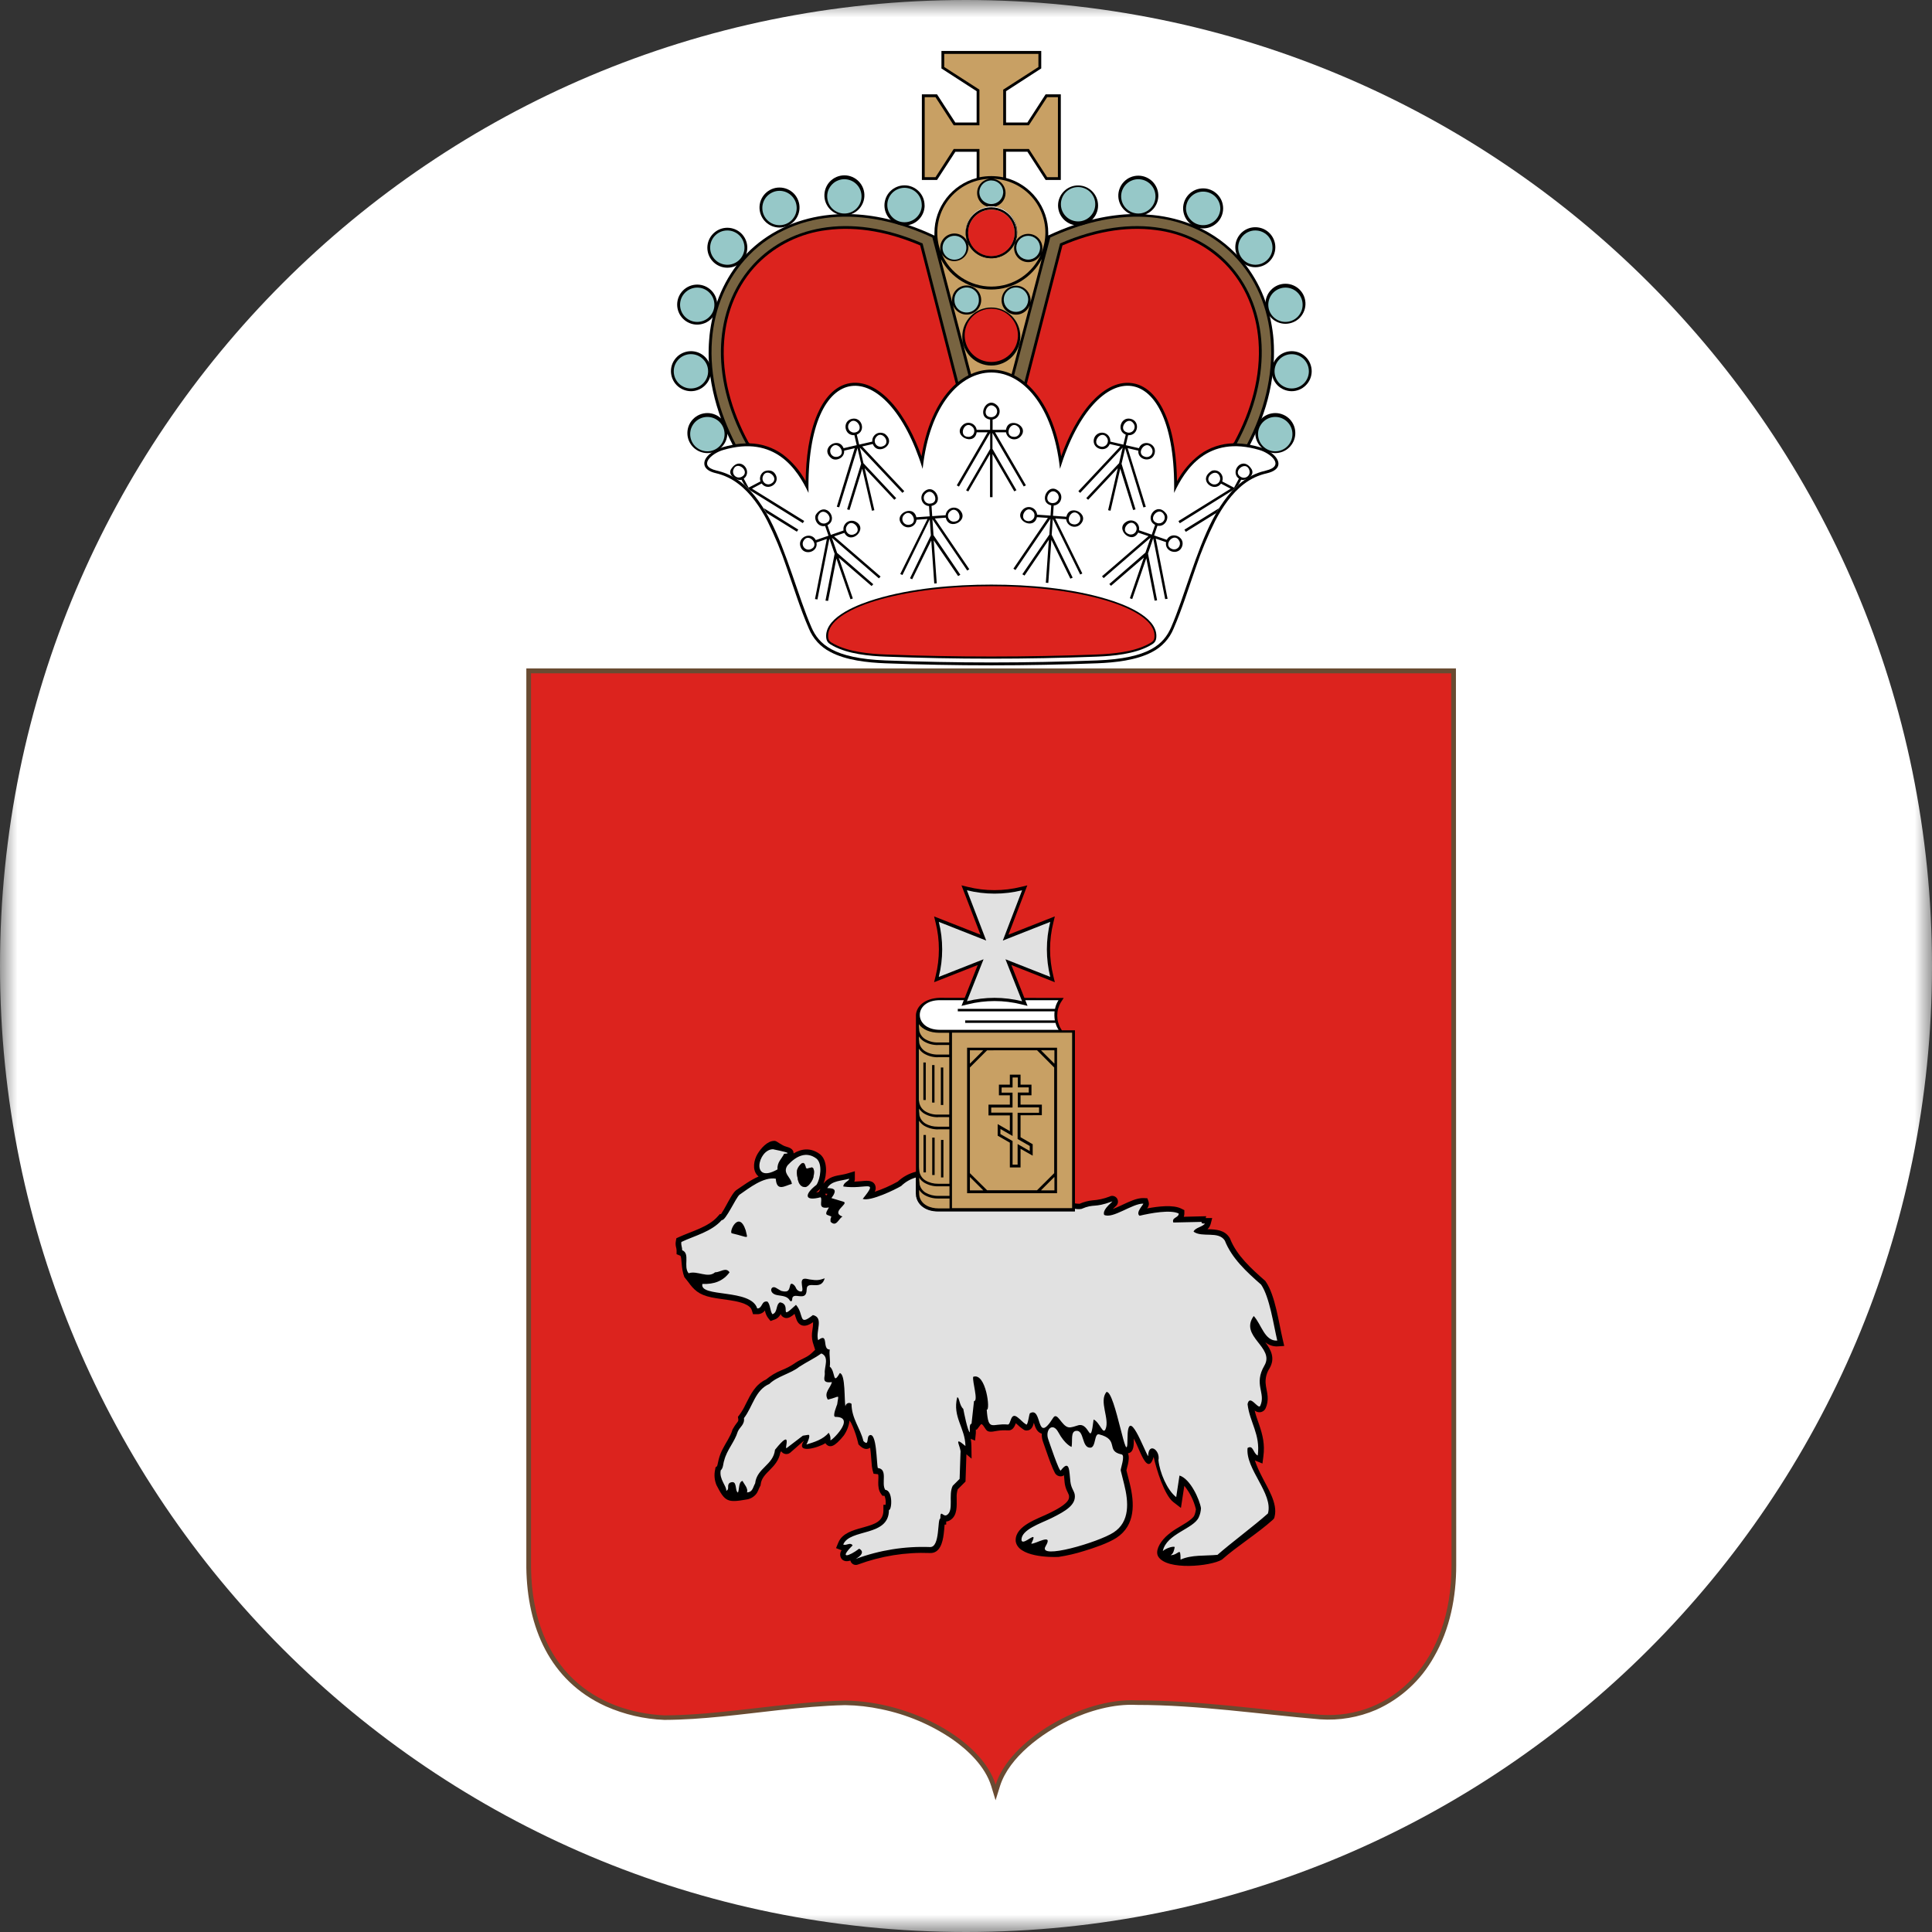 <svg width="56" height="56" viewBox="0 0 56 56" fill="none" xmlns="http://www.w3.org/2000/svg">
<rect x="0" y="0" width="56" height="56" fill="#333333" stroke="none"/>
<mask id="mask0_284_301" style="mask-type:luminance" maskUnits="userSpaceOnUse" x="0" y="0" width="56" height="56">
<path d="M0 0H56V56H0V0Z" fill="white"/>
</mask>
<g mask="url(#mask0_284_301)">
<path d="M56 28C56 12.536 43.464 0 28 0C12.536 0 0 12.536 0 28C0 43.464 12.536 56 28 56C43.464 56 56 43.464 56 28Z" fill="white"/>
<mask id="mask1_284_301" style="mask-type:alpha" maskUnits="userSpaceOnUse" x="0" y="0" width="56" height="56">
<path d="M28 56C43.464 56 56 43.464 56 28C56 12.536 43.464 0 28 0C12.536 0 0 12.536 0 28C0 43.464 12.536 56 28 56Z" fill="#D9D9D9"/>
</mask>
<g mask="url(#mask1_284_301)">
<path d="M42.201 19.375H15.256V45.441C15.281 47.153 15.926 48.718 17.561 49.459C18.095 49.695 18.67 49.829 19.254 49.852H19.261C20.362 49.848 21.472 49.69 22.566 49.57C23.207 49.5 23.852 49.439 24.497 49.424C24.852 49.429 25.202 49.469 25.547 49.543C26.28 49.694 26.977 49.987 27.596 50.407C28.067 50.734 28.555 51.205 28.73 51.766L28.857 52.182L28.987 51.766C29.251 50.93 30.211 50.232 30.969 49.871C31.564 49.588 32.28 49.382 32.945 49.418H32.952C34.731 49.418 36.498 49.686 38.267 49.836C38.821 49.874 39.376 49.78 39.886 49.561C40.598 49.244 41.187 48.704 41.566 48.023C42.028 47.221 42.211 46.287 42.209 45.369L42.201 19.375ZM23.571 34.138C23.544 34.242 23.421 34.411 23.339 34.411C23.194 34.411 23.137 34.279 23.115 34.129C23.104 34.049 23.057 33.923 23.178 33.783C23.242 33.706 23.316 33.652 23.356 33.841C23.373 33.923 23.511 33.815 23.555 33.851C23.611 33.897 23.598 34.036 23.571 34.138Z" fill="#694B32"/>
<path d="M42.064 19.516H15.392V45.445C15.437 48.424 17.306 49.624 19.259 49.721C20.92 49.715 22.749 49.332 24.494 49.292C26.405 49.313 28.454 50.433 28.859 51.73C29.265 50.44 31.363 49.202 32.953 49.286C34.731 49.286 36.503 49.554 38.278 49.704C40.349 49.84 42.081 48.162 42.072 45.374L42.064 19.516ZM23.556 33.856C23.612 33.901 23.6 34.04 23.573 34.142C23.545 34.243 23.422 34.415 23.34 34.415C23.195 34.415 23.138 34.284 23.116 34.134C23.105 34.053 23.059 33.927 23.18 33.788C23.243 33.71 23.317 33.656 23.357 33.845C23.369 33.931 23.511 33.82 23.554 33.855L23.556 33.856Z" fill="#DC231E"/>
<path d="M37.031 39.026L37.224 39.013L37.18 38.823C37.065 38.339 36.965 37.548 36.688 37.147L36.676 37.13L36.662 37.117C36.275 36.777 35.846 36.393 35.654 35.903L35.648 35.888L35.639 35.875C35.495 35.65 35.252 35.635 35.011 35.629H34.999C35.093 35.551 35.104 35.418 35.136 35.306H34.946L34.963 35.253L34.313 35.269C34.323 35.24 34.328 35.21 34.329 35.179V35.077L34.239 35.032C34.004 34.915 33.579 34.965 33.247 35.027C33.271 35.002 33.287 34.972 33.295 34.938C33.304 34.905 33.303 34.87 33.294 34.837L33.257 34.732L33.144 34.727C32.954 34.72 32.717 34.837 32.545 34.917C32.502 34.937 32.37 35.002 32.255 35.044L32.3 35.001L32.342 34.961C32.375 34.935 32.396 34.897 32.403 34.856C32.409 34.814 32.4 34.772 32.377 34.736C32.353 34.701 32.317 34.677 32.276 34.667C32.235 34.658 32.192 34.664 32.155 34.685C31.998 34.745 31.834 34.782 31.666 34.793C31.537 34.806 31.411 34.839 31.293 34.892C31.247 34.892 31.201 34.888 31.156 34.88L31.074 34.866C30.698 34.783 30.323 34.692 29.95 34.593C29.846 34.567 29.742 34.539 29.639 34.511L29.219 34.4C28.895 34.314 28.571 34.229 28.246 34.146L28.03 34.093H28.024C27.889 34.061 27.741 34.024 27.593 33.994L27.511 33.978L27.332 33.948L27.263 33.938L27.172 33.926L27.084 33.921H26.832C26.809 33.921 26.785 33.922 26.762 33.926C26.691 33.932 26.62 33.944 26.55 33.962C26.352 34.011 26.17 34.11 26.022 34.249C25.809 34.368 25.585 34.467 25.354 34.544C25.373 34.51 25.383 34.471 25.382 34.432C25.381 34.392 25.37 34.354 25.349 34.32C25.264 34.194 25.083 34.227 24.953 34.238C24.89 34.244 24.826 34.248 24.763 34.25C24.763 34.24 24.769 34.231 24.772 34.221C24.778 34.206 24.78 34.188 24.778 34.171V33.949L24.566 34.012C24.363 34.075 24.178 34.056 23.989 34.189C23.943 34.222 23.902 34.263 23.869 34.309C23.977 34.041 23.986 33.634 23.771 33.458C23.506 33.259 23.238 33.29 23.003 33.432C23.003 33.305 22.886 33.262 22.786 33.235C22.663 33.203 22.526 33.084 22.476 33.073L22.458 33.069H22.441C22.241 33.069 22.053 33.287 21.956 33.449C21.852 33.626 21.799 33.897 21.949 34.065C21.961 34.079 21.974 34.091 21.988 34.102C21.748 34.205 21.531 34.37 21.341 34.497L21.331 34.504C21.241 34.576 21.117 34.817 21.057 34.924C21.009 35.017 20.955 35.107 20.897 35.194L20.869 35.186L20.799 35.264C20.532 35.567 20.044 35.69 19.682 35.856L19.605 35.891L19.59 35.975C19.579 36.031 19.581 36.089 19.594 36.144C19.604 36.176 19.609 36.21 19.611 36.244V36.354L19.714 36.396L19.722 36.4C19.769 36.457 19.736 36.759 19.836 37.016L19.946 37.155C20.107 37.378 20.246 37.528 20.622 37.605C20.798 37.642 20.98 37.659 21.157 37.688C21.335 37.716 21.664 37.772 21.767 37.926C21.778 37.942 21.786 37.96 21.791 37.978L21.827 38.092H21.947C21.991 38.094 22.034 38.085 22.073 38.066C22.112 38.048 22.146 38.02 22.172 37.985C22.185 38.063 22.216 38.137 22.262 38.2L22.335 38.29L22.443 38.251C22.484 38.239 22.521 38.217 22.553 38.189C22.584 38.161 22.61 38.126 22.627 38.087C22.64 38.123 22.664 38.152 22.696 38.172C22.788 38.236 22.886 38.195 22.964 38.136L23.031 38.083C23.075 38.205 23.094 38.336 23.204 38.399C23.326 38.468 23.458 38.399 23.568 38.324C23.568 38.403 23.561 38.481 23.547 38.558C23.526 38.672 23.529 38.789 23.557 38.901L23.627 39.125L23.523 39.223C23.397 39.345 23.217 39.395 23.069 39.492L23.062 39.496L23.056 39.502C22.928 39.591 22.79 39.664 22.644 39.72C22.484 39.786 22.338 39.874 22.206 39.984C21.893 40.131 21.762 40.407 21.613 40.704C21.563 40.813 21.503 40.916 21.431 41.013L21.389 41.067L21.399 41.135C21.402 41.149 21.401 41.164 21.398 41.178C21.394 41.191 21.388 41.204 21.379 41.215C21.324 41.284 21.275 41.357 21.233 41.434L21.228 41.442V41.452C21.168 41.645 21.038 41.82 20.948 42C20.899 42.093 20.861 42.192 20.834 42.293C20.818 42.348 20.799 42.47 20.784 42.498L20.74 42.532L20.729 42.595C20.695 42.746 20.708 42.903 20.767 43.045C21.012 43.529 21.089 43.56 21.629 43.465C21.734 43.452 21.831 43.402 21.902 43.323C21.973 43.245 21.982 43.17 22.028 43.087L22.045 43.057L22.049 43.024C22.089 42.67 22.535 42.564 22.619 42.099L22.645 42.066C22.663 42.094 22.688 42.116 22.719 42.13C22.749 42.144 22.782 42.149 22.814 42.145C22.846 42.142 22.877 42.129 22.903 42.109L23.305 41.756C23.04 42.163 23.733 41.959 23.925 41.831C23.934 41.847 23.945 41.861 23.958 41.872C24.071 41.979 24.192 41.884 24.275 41.809C24.342 41.747 24.403 41.679 24.459 41.607C24.548 41.478 24.605 41.33 24.625 41.174L24.673 41.251L24.715 41.342C24.781 41.497 24.834 41.656 24.872 41.82L24.882 41.865L24.916 41.898C24.992 41.973 25.092 42.033 25.199 41.977L25.222 41.963C25.23 42.026 25.237 42.079 25.239 42.108C25.248 42.203 25.256 42.299 25.263 42.395C25.266 42.468 25.275 42.54 25.291 42.611L25.321 42.717L25.431 42.729C25.438 42.729 25.444 42.73 25.45 42.732C25.491 42.812 25.4 43.103 25.531 43.292L25.576 43.355L25.639 43.359C25.67 43.441 25.681 43.53 25.669 43.617H25.606V43.78C25.606 44.102 25.339 44.181 25.076 44.257C24.833 44.327 24.519 44.393 24.36 44.604C24.334 44.64 24.312 44.679 24.296 44.72L24.233 44.873L24.388 44.933H24.395C24.368 44.97 24.353 45.014 24.353 45.06C24.353 45.105 24.368 45.15 24.395 45.186C24.459 45.262 24.552 45.264 24.649 45.234L24.661 45.269C24.679 45.306 24.711 45.335 24.749 45.35C24.787 45.364 24.83 45.364 24.868 45.349C25.537 45.101 26.248 44.987 26.96 45.015C27.25 45.025 27.325 44.693 27.353 44.47C27.363 44.392 27.37 44.313 27.376 44.235C27.375 44.223 27.377 44.208 27.38 44.191H27.426V44.101C27.467 44.099 27.506 44.086 27.54 44.063C27.758 43.93 27.73 43.642 27.73 43.423C27.724 43.337 27.735 43.251 27.76 43.169L27.986 42.943L28.012 42.153L28.162 42.28L28.157 41.917C28.156 41.846 28.15 41.775 28.137 41.705L28.263 41.757L28.285 41.539C28.287 41.506 28.287 41.473 28.285 41.439H28.313L28.424 41.295C28.48 41.225 28.551 41.442 28.625 41.48C28.715 41.524 28.837 41.48 28.931 41.47C29.021 41.457 29.111 41.454 29.201 41.46C29.347 41.476 29.403 41.364 29.445 41.253C29.515 41.321 29.589 41.383 29.669 41.437C29.698 41.458 29.731 41.467 29.767 41.463C29.894 41.459 29.941 41.346 29.967 41.24C30.005 41.362 30.049 41.505 30.182 41.55L30.197 41.555C30.193 41.635 30.205 41.715 30.232 41.79C30.287 41.94 30.336 42.093 30.391 42.243C30.43 42.354 30.473 42.463 30.518 42.571C30.534 42.609 30.551 42.645 30.57 42.68C30.588 42.72 30.619 42.753 30.658 42.772C30.697 42.792 30.741 42.798 30.784 42.788C30.804 42.782 30.823 42.773 30.84 42.761L30.858 42.967C30.867 43.049 30.889 43.127 30.921 43.202C30.939 43.242 30.963 43.284 30.978 43.325C30.982 43.335 30.984 43.345 30.986 43.355C30.99 43.383 30.988 43.411 30.981 43.437C30.929 43.613 30.555 43.79 30.403 43.865C30.086 44.022 29.429 44.222 29.44 44.651V44.668C29.5 45.13 30.445 45.141 30.684 45.128C30.936 45.09 31.183 45.032 31.426 44.955C31.706 44.87 32.123 44.731 32.366 44.571C32.918 44.206 32.886 43.567 32.746 42.998L32.65 42.618C32.66 42.562 32.682 42.496 32.694 42.442C32.715 42.343 32.736 42.218 32.694 42.125C32.877 42.099 32.863 41.855 32.863 41.721V41.697L32.933 41.839C32.977 41.934 33.019 42.028 33.059 42.121C33.143 42.303 33.313 42.663 33.439 42.229C33.519 42.589 33.747 43.336 34.01 43.539L34.23 43.708L34.328 43.066C34.49 43.266 34.605 43.499 34.665 43.749C34.657 43.81 34.642 43.87 34.618 43.927C34.562 44.053 34.223 44.231 34.101 44.307C33.992 44.374 33.89 44.451 33.796 44.537C33.588 44.741 33.485 44.972 33.572 45.117C33.822 45.528 35.093 45.4 35.417 45.207C35.878 44.801 36.442 44.457 36.899 44.047L36.933 44.005L36.946 43.955C37.041 43.575 36.738 43.126 36.575 42.795C36.496 42.646 36.428 42.491 36.372 42.331L36.396 42.341L36.593 42.421L36.62 42.211C36.665 41.868 36.603 41.602 36.493 41.283C36.446 41.148 36.398 41.019 36.367 40.883C36.394 40.907 36.427 40.923 36.462 40.93C36.497 40.938 36.533 40.936 36.567 40.925C36.593 40.916 36.617 40.903 36.637 40.884C36.658 40.866 36.674 40.843 36.685 40.818C36.733 40.71 36.753 40.591 36.743 40.473C36.733 40.342 36.692 40.215 36.684 40.084C36.676 39.936 36.716 39.789 36.797 39.664C36.968 39.372 36.845 39.134 36.675 38.904C36.774 38.989 36.901 39.033 37.031 39.026ZM23.554 33.849C23.61 33.894 23.598 34.034 23.571 34.135C23.544 34.237 23.421 34.408 23.338 34.408C23.193 34.408 23.136 34.278 23.115 34.127C23.103 34.046 23.057 33.92 23.178 33.781C23.242 33.703 23.316 33.65 23.356 33.838C23.369 33.925 23.51 33.814 23.554 33.85V33.849ZM23.986 34.603L23.967 34.63L23.946 34.657C23.94 34.641 23.932 34.626 23.922 34.612L23.915 34.602L23.986 34.603ZM23.733 34.548L23.657 34.565C23.697 34.526 23.742 34.49 23.764 34.473L23.78 34.462L23.733 34.548Z" fill="black"/>
<path d="M32.586 43.029L32.484 42.62C32.474 42.581 32.624 42.178 32.51 42.157C32.033 42.059 32.465 41.73 31.856 41.575C31.711 41.538 31.77 41.959 31.603 41.962C31.345 41.968 31.435 41.44 31.188 41.474C31.028 41.495 31.093 41.748 31.061 41.938C31.061 41.944 30.871 41.874 30.674 41.511C30.508 41.206 30.283 41.449 30.387 41.727C30.405 41.775 30.704 42.678 30.747 42.623C31.013 42.276 30.991 42.66 31.025 42.941C31.048 43.141 31.132 43.206 31.152 43.321C31.197 43.62 30.882 43.803 30.48 44.002C30.163 44.158 29.6 44.337 29.608 44.636C29.636 44.85 30.135 44.269 29.891 44.743C29.989 44.772 30.554 44.408 30.307 44.819C30.06 45.23 31.851 44.7 32.277 44.419C32.757 44.108 32.712 43.535 32.586 43.029ZM22.406 33.312C21.963 33.312 21.755 34.342 22.537 33.895C22.52 33.685 22.66 33.59 22.727 33.443C23.008 33.431 22.649 33.364 22.407 33.312M36.161 41.971C36.329 41.867 36.321 42.132 36.457 42.188C36.537 41.572 36.225 41.237 36.161 40.7C36.224 40.388 36.473 40.873 36.529 40.748C36.699 40.377 36.327 40.133 36.65 39.58C36.96 39.05 35.913 38.739 36.34 38.145C36.564 38.385 36.653 38.88 37.022 38.858C36.917 38.417 36.802 37.596 36.554 37.236C36.128 36.861 35.703 36.471 35.502 35.959C35.318 35.67 34.844 35.883 34.596 35.7C34.636 35.584 34.861 35.563 34.926 35.465C34.9 35.465 34.811 35.477 34.83 35.417L34.01 35.435C33.954 35.283 34.166 35.303 34.166 35.175C33.925 35.056 33.352 35.163 33.031 35.239C32.904 35.15 33.148 34.911 33.14 34.888C32.827 34.877 32.252 35.34 32.004 35.214C31.932 35.038 32.343 34.77 32.221 34.83C31.703 35.02 31.721 34.88 31.346 35.041C31.283 35.052 31.218 35.05 31.156 35.036V35.105H27.192C27.088 35.107 26.984 35.089 26.886 35.051C26.808 35.02 26.738 34.973 26.68 34.913L26.656 34.886L26.64 34.865L26.632 34.853L26.62 34.836C26.601 34.805 26.586 34.772 26.574 34.737C26.574 34.728 26.568 34.721 26.566 34.712L26.559 34.681C26.554 34.647 26.551 34.612 26.549 34.577V34.13C26.388 34.175 26.241 34.26 26.121 34.377C25.96 34.474 25.233 34.831 25.006 34.751C25.484 34.161 25.09 34.487 24.444 34.391C24.444 34.27 24.613 34.24 24.613 34.166C24.405 34.23 24.1 34.214 23.979 34.438C24.192 34.438 24.276 34.492 24.099 34.727L24.444 34.831C24.63 34.886 24.059 35.13 24.42 35.263C24.308 35.319 24.244 35.58 24.075 35.414C24.047 35.218 24.192 35.3 23.979 35.215C23.892 35.179 24.015 35.035 24.027 34.998C23.667 35.059 23.859 34.812 23.787 34.703C23.295 34.833 23.319 34.608 23.666 34.343C23.783 34.166 23.846 33.73 23.666 33.583C23.373 33.362 23.08 33.505 22.832 33.773C22.662 34.004 22.936 34.124 22.952 34.316C22.762 34.361 22.512 34.562 22.486 34.164C22.131 34.105 21.712 34.438 21.436 34.629C21.331 34.711 21.03 35.395 20.921 35.364C20.625 35.7 20.151 35.812 19.75 35.998C19.734 36.087 19.774 36.151 19.774 36.239C20.014 36.334 19.797 36.711 19.96 36.906C20.21 36.819 20.517 37.062 20.726 36.879C20.879 36.879 21.043 36.718 21.146 36.879C20.961 37.133 20.696 37.23 20.359 37.215C20.263 37.618 21.766 37.342 21.949 37.926C22.109 37.926 22.061 37.694 22.245 37.727C22.333 37.813 22.318 38.007 22.39 38.094C22.55 38.038 22.478 37.822 22.606 37.749C22.97 37.801 22.538 38.321 23.072 37.822C23.318 38.1 23.13 38.462 23.562 38.118C23.89 38.19 23.633 38.59 23.714 38.846C24.034 38.599 23.818 39.126 24.051 39.117C24.027 39.285 24.078 39.443 24.051 39.611C24.226 39.755 24.128 40.172 24.341 39.8C24.514 39.822 24.467 40.624 24.506 40.764C24.507 40.745 24.514 40.726 24.526 40.709C24.537 40.693 24.553 40.681 24.571 40.673C24.59 40.665 24.61 40.663 24.629 40.666C24.649 40.67 24.667 40.678 24.682 40.691C24.682 41.115 24.936 41.395 25.027 41.77C25.201 41.94 25.107 41.642 25.204 41.602C25.416 41.505 25.404 42.408 25.444 42.551C25.749 42.584 25.533 43.001 25.661 43.185C25.885 43.2 25.855 43.77 25.766 43.77C25.766 44.553 24.63 44.3 24.441 44.77C24.545 44.809 24.641 44.69 24.714 44.794C24.296 45.209 24.614 45.111 24.904 44.889C25.145 45.026 24.762 45.203 24.808 45.185C25.495 44.931 26.226 44.814 26.958 44.842C27.255 44.852 27.164 44.017 27.256 44.017C27.256 43.727 27.333 43.984 27.446 43.913C27.655 43.786 27.48 43.328 27.615 43.066L27.815 42.867L27.84 42.114C27.873 41.955 27.594 41.581 27.984 41.914C27.976 41.385 27.604 41.075 27.744 40.505C27.807 40.481 27.802 40.733 27.921 40.837C27.941 40.941 28.048 41.489 28.111 41.517C28.117 41.459 28.085 41.269 28.16 41.269L28.232 40.612C28.365 40.612 28.179 40.042 28.208 39.908C28.578 39.77 28.715 40.898 28.601 40.859C28.648 41.519 28.754 41.245 29.211 41.291C29.306 41.301 29.281 40.916 29.493 41.08C29.628 41.184 29.62 41.209 29.746 41.291C29.794 41.322 29.831 40.974 29.853 40.964C30.227 40.749 30.013 41.913 30.527 41.096C30.647 40.907 30.769 41.336 30.971 41.371C31.056 41.386 31.166 41.336 31.256 41.312C31.596 41.224 31.594 41.992 31.699 41.145C31.882 41.228 31.97 41.605 32.047 41.419C32.169 41.124 31.847 40.62 32.071 40.347C32.325 40.295 32.681 42.705 32.681 41.708C32.681 40.667 33.173 42.069 33.281 42.209C33.281 41.788 33.639 42.026 33.578 42.328C33.615 42.676 33.828 43.191 34.093 43.395L34.188 42.769C34.505 42.864 34.773 43.471 34.811 43.715C34.807 43.806 34.786 43.895 34.748 43.978C34.6 44.315 33.806 44.456 33.705 44.959C33.775 44.889 33.981 44.812 34.05 44.839C34.036 44.919 34.013 45.038 33.93 45.078C34.17 45.078 34.219 44.8 34.219 45.206C34.536 45.062 34.927 45.102 35.289 45.068C35.699 44.708 36.35 44.228 36.752 43.868C36.912 43.294 36.097 42.584 36.161 41.971ZM21.214 35.748C21.114 35.724 21.413 35.056 21.614 35.66C21.672 35.938 21.734 35.87 21.214 35.748ZM23.179 33.779C23.242 33.7 23.316 33.648 23.356 33.836C23.373 33.919 23.512 33.81 23.556 33.846C23.612 33.892 23.6 34.032 23.573 34.133C23.545 34.234 23.422 34.406 23.34 34.406C23.195 34.406 23.138 34.276 23.116 34.124C23.104 34.044 23.057 33.917 23.179 33.779ZM23.645 37.252C23.505 37.252 23.382 37.214 23.381 37.386C23.377 37.77 22.961 37.398 22.961 37.67C22.961 37.724 22.915 37.73 22.894 37.696C22.82 37.563 22.667 37.566 22.534 37.541C22.265 37.495 22.336 37.24 22.491 37.328C22.525 37.346 22.631 37.414 22.651 37.419C22.868 37.475 22.871 37.377 22.905 37.252C22.931 37.153 23.038 37.252 23.065 37.319C23.106 37.428 23.21 37.447 23.238 37.431C23.284 37.404 23.238 37.266 23.238 37.178C23.238 37.014 23.374 37.069 23.471 37.086C23.684 37.118 23.74 37.109 23.905 37.053C23.859 37.2 23.782 37.252 23.643 37.252H23.645ZM24.215 41.069C24.111 41.069 24.265 40.718 24.267 40.703C24.306 40.386 24.365 40.483 23.996 40.569C23.869 40.365 24.071 40.239 24.113 40.06C23.793 40.106 23.919 39.904 23.907 39.807C23.886 39.63 24.05 39.331 23.807 39.23C23.578 39.392 23.408 39.461 23.162 39.621C22.932 39.809 22.522 39.895 22.301 40.114C21.885 40.292 21.819 40.775 21.564 41.105C21.589 41.292 21.444 41.359 21.385 41.495C21.292 41.8 21.068 42.025 20.992 42.33C20.958 42.422 20.967 42.557 20.891 42.617C20.839 42.88 21.068 43.077 21.051 43.212C21.161 43.161 21.051 43.044 21.159 42.977C21.389 42.883 21.286 43.212 21.391 43.263C21.433 43.161 21.404 42.95 21.523 42.925C21.557 43.002 21.7 43.15 21.65 43.258C21.82 43.251 21.82 43.114 21.888 42.996C21.939 42.547 22.413 42.471 22.464 42.022C23.004 41.349 22.714 42.038 22.804 41.971L23.271 41.614L23.424 41.59C23.519 41.574 23.388 41.852 23.374 41.87C23.603 41.8 23.858 41.724 24.019 41.529C24.062 41.592 24.08 41.666 24.07 41.742C24.059 41.812 24.847 41.069 24.213 41.069H24.215Z" fill="#E1E1E1"/>
<path d="M23.572 34.136C23.544 34.24 23.42 34.409 23.338 34.409C23.193 34.409 23.136 34.279 23.115 34.128C23.103 34.047 23.057 33.921 23.178 33.782C23.242 33.705 23.316 33.651 23.356 33.84C23.373 33.922 23.511 33.814 23.555 33.85C23.61 33.895 23.599 34.035 23.572 34.136ZM30.781 29.863H31.158V35.115H27.192C26.815 35.115 26.602 34.915 26.558 34.691C26.553 34.656 26.55 34.622 26.549 34.587V29.412C26.568 29.172 26.794 28.94 27.232 28.922L30.832 28.926L30.75 29.052C30.681 29.168 30.645 29.3 30.645 29.435C30.645 29.57 30.681 29.703 30.75 29.819L30.78 29.865L30.781 29.863Z" fill="black"/>
<path d="M28.113 34.123V34.503H28.493L28.113 34.123ZM28.113 30.447V30.827L28.493 30.447H28.113ZM30.114 32.247V32.101H29.496V31.667H29.813V31.521H29.496V31.233H29.35V31.523H29.033V31.67H29.35V32.103H28.731V32.25H29.35V32.927L28.998 32.724V32.871L29.35 33.073V33.757H29.496V33.161L29.848 33.363V33.217L29.496 33.015V32.254H30.114V32.247ZM30.178 30.447L30.558 30.827V30.447H30.178ZM30.114 32.247V32.101H29.496V31.667H29.813V31.521H29.496V31.233H29.35V31.523H29.033V31.67H29.35V32.103H28.731V32.25H29.35V32.927L28.998 32.724V32.871L29.35 33.073V33.757H29.496V33.161L29.848 33.363V33.217L29.496 33.015V32.254H30.114V32.247ZM30.059 30.447H28.611L28.113 30.942V34.005L28.247 34.138L28.611 34.5H30.059L30.556 34.005V30.942L30.059 30.447ZM30.196 32.329H29.581V32.963L29.933 33.166V33.5L29.581 33.3V33.839H29.271V33.121L28.918 32.918V32.583L29.271 32.786V32.331H28.652V32.019H29.271V31.749H28.954V31.439H29.271V31.149H29.581V31.439H29.898V31.749H29.581V32.019H30.199V32.329H30.196ZM29.499 31.667H29.816V31.521H29.499V31.233H29.352V31.523H29.036V31.67H29.352V32.103H28.731V32.25H29.35V32.927L28.998 32.724V32.871L29.35 33.073V33.757H29.496V33.161L29.848 33.363V33.217L29.496 33.015V32.254H30.114V32.108H29.496V31.674L29.499 31.667ZM30.177 34.501H30.557V34.121L30.177 34.501ZM30.557 34.501V34.121L30.177 34.501H30.557ZM28.612 30.444L28.113 30.942V34.005L28.247 34.138L28.611 34.5H30.059L30.556 34.005V30.942L30.059 30.446H28.611L28.612 30.444ZM30.197 32.326H29.581V32.96L29.933 33.163V33.498L29.581 33.3V33.839H29.271V33.121L28.918 32.918V32.583L29.271 32.786V32.331H28.652V32.019H29.271V31.749H28.954V31.439H29.271V31.149H29.581V31.439H29.898V31.749H29.581V32.019H30.199V32.329L30.197 32.326ZM30.176 30.444L30.556 30.824V30.444H30.176ZM29.497 31.664H29.814V31.519H29.497V31.234H29.351V31.524H29.034L29.033 31.67H29.35V32.103H28.731V32.25H29.35V32.927L28.998 32.724V32.871L29.35 33.073V33.757H29.496V33.161L29.848 33.363V33.217L29.496 33.015V32.254H30.114V32.108H29.496V31.674L29.497 31.664ZM28.114 30.444V30.824L28.494 30.444H28.114ZM28.114 34.501H28.494L28.114 34.121V34.501ZM27.594 29.93V35.019H31.076V29.932H27.594V29.93ZM28.032 34.583V30.368H30.639V34.585H28.032V34.583ZM30.557 34.501V34.121L30.177 34.501H30.557ZM28.611 30.444L28.113 30.942V34.005L28.247 34.138L28.611 34.5H30.059L30.556 34.005V30.942L30.059 30.446H28.611V30.444ZM30.197 32.326H29.581V32.96L29.933 33.163V33.498L29.581 33.3V33.839H29.271V33.121L28.918 32.918V32.583L29.271 32.786V32.331H28.652V32.019H29.271V31.749H28.954V31.439H29.271V31.149H29.581V31.439H29.898V31.749H29.581V32.019H30.199V32.329L30.197 32.326ZM30.556 30.825V30.444H30.176L30.556 30.825ZM29.496 31.665H29.813V31.519H29.497L29.496 31.233H29.35V31.523H29.033V31.67H29.35V32.103H28.731V32.25H29.35V32.927L28.998 32.724V32.871L29.35 33.073V33.757H29.496V33.161L29.848 33.363V33.217L29.496 33.015V32.254H30.114V32.108H29.496L29.497 31.664M28.114 30.444V30.824L28.493 30.444H28.114ZM28.113 34.5H28.493L28.113 34.12V34.5ZM28.113 34.12V34.5H28.493L28.113 34.12ZM28.113 30.443V30.823L28.493 30.444L28.113 30.443ZM30.114 32.243V32.1H29.496V31.667H29.813V31.521H29.496V31.235H29.35V31.525H29.033V31.67H29.35V32.103H28.731V32.25H29.35V32.928L28.998 32.724V32.872L29.35 33.073V33.757H29.496V33.161L29.848 33.363V33.217L29.496 33.015V32.254H30.114V32.243ZM30.178 30.443L30.558 30.823V30.443H30.178ZM30.114 32.243V32.1H29.496V31.667H29.813V31.521H29.496V31.235H29.35V31.525H29.033V31.67H29.35V32.103H28.731V32.25H29.35V32.928L28.998 32.724V32.872L29.35 33.073V33.757H29.496V33.161L29.848 33.363V33.217L29.496 33.015V32.254H30.114V32.243ZM30.059 30.443L28.611 30.444L28.113 30.942V34.005L28.247 34.138L28.611 34.5H30.059L30.556 34.005V30.942L30.059 30.443ZM30.196 32.325L29.581 32.326V32.96L29.933 33.163V33.498L29.581 33.298V33.839H29.271V33.121L28.918 32.918V32.583L29.271 32.786V32.331H28.652V32.019H29.271V31.748H28.954V31.439H29.271V31.149H29.581V31.439H29.898V31.748H29.581V32.019H30.199V32.329L30.196 32.325ZM29.499 31.664H29.816V31.518H29.499V31.233H29.352V31.523H29.036V31.67H29.352V32.103L28.732 32.102V32.249L29.35 32.25V32.927L28.998 32.724V32.871L29.35 33.072V33.757H29.496V33.161L29.848 33.363V33.217L29.496 33.015V32.253H30.114V32.107H29.496V31.674L29.499 31.664ZM30.177 34.498H30.557V34.118L30.177 34.498ZM30.177 34.498H30.557V34.118L30.177 34.498ZM30.114 32.243V32.098H29.496L29.497 31.664H29.813V31.519L29.496 31.518V31.233H29.35V31.523H29.033L29.032 31.669H29.349V32.102L28.731 32.103V32.25H29.35V32.927L28.998 32.724V32.871L29.35 33.072V33.757H29.496V33.161L29.848 33.363V33.217L29.496 33.015V32.253H30.114V32.243ZM30.114 32.243V32.098H29.496L29.497 31.664H29.813V31.519L29.496 31.518V31.233H29.35V31.523H29.033L29.032 31.669H29.349V32.102L28.731 32.103V32.25H29.35V32.927L28.998 32.724V32.871L29.35 33.072V33.757H29.496V33.161L29.848 33.363V33.217L29.496 33.015V32.253H30.114V32.243ZM30.058 30.444H28.611L28.113 30.942V34.005L28.247 34.138L28.611 34.5H30.059L30.556 34.005V30.942L30.058 30.444ZM30.195 32.325L29.581 32.326V32.96L29.933 33.163V33.498L29.581 33.298V33.839H29.271V33.121L28.918 32.918V32.583L29.271 32.786V32.331H28.652V32.019H29.271V31.748H28.954V31.439H29.271V31.149H29.581V31.439H29.898V31.748H29.581V32.019H30.199V32.329L30.195 32.325ZM29.499 31.664H29.814L29.816 31.518H29.499V31.233H29.352V31.523H29.035V31.669L29.352 31.67V32.103L28.732 32.102V32.249L29.35 32.25V32.927L28.998 32.724V32.871L29.35 33.072V33.757H29.496V33.161L29.848 33.363V33.217L29.496 33.015V32.253H30.114V32.107H29.496V31.674L29.499 31.664ZM30.178 30.443L30.558 30.823V30.443H30.178ZM28.114 30.444V30.824L28.494 30.444H28.114ZM28.115 34.12V34.5H28.495L28.115 34.12ZM30.116 32.246V32.1H29.498V31.666H29.815V31.52H29.498V31.232L29.352 31.233V31.522H29.035V31.669L29.352 31.67V32.103L28.732 32.102V32.249L29.35 32.25V32.927L28.998 32.724V32.871L29.35 33.072V33.757H29.496V33.161L29.848 33.363V33.217L29.496 33.015V32.253H30.114L30.116 32.246ZM30.116 32.246V32.1H29.498V31.666H29.815V31.52H29.498V31.232L29.352 31.233V31.522H29.035V31.669L29.352 31.67V32.103L28.732 32.102V32.249L29.35 32.25V32.927L28.998 32.724V32.871L29.35 33.072V33.757H29.496V33.161L29.848 33.363V33.217L29.496 33.015V32.253H30.114L30.116 32.246ZM30.18 34.5H30.56V34.12L30.18 34.5ZM30.116 32.246V32.1H29.498V31.666H29.815V31.52H29.498V31.232L29.352 31.233V31.522H29.035V31.669L29.352 31.67V32.103L28.732 32.102V32.249L29.35 32.25V32.927L28.998 32.724V32.871L29.35 33.072V33.757H29.496V33.161L29.848 33.363V33.217L29.496 33.015V32.253H30.114L30.116 32.246ZM30.116 32.246V32.1H29.498V31.666H29.815V31.52H29.498V31.232L29.352 31.233V31.522H29.035V31.669L29.352 31.67V32.103L28.732 32.102V32.249L29.35 32.25V32.927L28.998 32.724V32.871L29.35 33.072V33.757H29.496V33.161L29.848 33.363V33.217L29.496 33.015V32.253H30.114L30.116 32.246ZM30.061 30.446H28.611L28.113 30.942V34.005L28.247 34.138L28.611 34.5H30.059L30.556 34.005V30.942L30.061 30.446ZM30.198 32.328L29.581 32.329V32.963L29.933 33.166V33.5L29.581 33.3V33.839H29.271V33.121L28.918 32.918V32.583L29.271 32.786V32.331H28.652V32.019H29.271V31.748H28.954V31.439H29.271V31.149H29.581V31.439H29.898V31.748H29.581V32.019H30.199L30.198 32.328ZM29.501 31.666H29.818V31.52H29.501V31.232H29.354V31.522H29.038V31.669H29.354V32.102L28.731 32.103V32.25H29.35V32.927L28.998 32.724V32.871L29.35 33.072V33.757H29.496V33.161L29.848 33.363V33.217L29.496 33.015V32.253H30.114V32.107H29.496V31.674L29.501 31.666ZM30.18 30.446L30.56 30.826V30.446H30.18ZM28.118 30.446V30.826L28.498 30.446H28.118ZM28.118 34.122V34.502H28.498L28.118 34.122ZM28.118 30.446V30.826L28.498 30.446H28.118ZM30.118 32.246V32.1H29.501V31.666H29.818V31.52H29.501V31.232H29.354V31.522H29.038V31.669H29.354V32.102L28.731 32.103V32.25H29.35V32.927L28.998 32.724V32.871L29.35 33.072V33.757H29.496V33.161L29.848 33.363V33.217L29.496 33.015V32.253H30.114L30.118 32.246ZM30.118 32.246V32.1H29.501V31.666H29.818V31.52H29.501V31.232H29.354V31.522H29.038V31.669H29.354V32.102L28.731 32.103V32.25H29.35V32.927L28.998 32.724V32.871L29.35 33.072V33.757H29.496V33.161L29.848 33.363V33.217L29.496 33.015V32.253H30.114L30.118 32.246ZM30.063 30.446H28.611L28.113 30.942V34.005L28.247 34.138L28.611 34.5H30.059L30.556 34.005V30.942L30.063 30.446ZM30.201 32.328L29.581 32.329V32.963L29.933 33.166V33.5L29.581 33.3V33.839H29.271V33.121L28.918 32.918V32.583L29.271 32.786V32.331H28.652V32.019H29.271V31.748H28.954V31.439H29.271V31.149H29.581V31.439H29.898V31.748H29.581V32.019H30.199V32.329L30.201 32.328ZM29.503 31.666H29.82V31.52H29.503V31.232H29.357V31.522H29.04V31.669H29.357V32.102L28.731 32.103V32.25H29.35V32.927L28.998 32.724V32.871L29.35 33.072V33.757H29.496V33.161L29.848 33.363V33.217L29.496 33.015V32.253H30.114V32.107H29.496V31.674L29.503 31.666ZM30.183 30.446L30.563 30.826V30.446H30.183ZM30.183 34.503H30.563V34.123L30.183 34.503ZM28.121 34.123V34.503H28.501L28.121 34.123Z" fill="#C8A064"/>
<path d="M27.247 28.992H30.681C30.632 29.068 30.597 29.153 30.58 29.242H27.762V29.314H30.567C30.558 29.402 30.561 29.49 30.575 29.577H27.976V29.649H30.594C30.613 29.722 30.643 29.789 30.684 29.85H27.246C26.466 29.85 26.464 28.986 27.246 28.991" fill="white"/>
<path d="M28.419 27.092L27.869 25.663L28.046 25.706C28.556 25.833 29.09 25.833 29.6 25.706L29.777 25.663L29.231 27.092L30.575 26.562L30.532 26.742C30.405 27.251 30.405 27.782 30.532 28.291L30.575 28.47L29.315 27.972L29.784 29.156L29.604 29.112C29.094 28.984 28.56 28.984 28.05 29.112L27.87 29.156L28.34 27.972L27.075 28.47L27.119 28.292C27.246 27.783 27.246 27.251 27.119 26.742L27.075 26.563L28.419 27.092Z" fill="black"/>
<path d="M27.212 26.721L28.586 27.263L28.026 25.805C28.552 25.935 29.101 25.935 29.626 25.805L29.067 27.263L30.442 26.721C30.312 27.244 30.312 27.792 30.442 28.316L29.144 27.805L29.626 29.022C29.101 28.89 28.551 28.89 28.026 29.022L28.509 27.805L27.211 28.316C27.342 27.793 27.343 27.245 27.212 26.721Z" fill="#E1E1E1"/>
<path d="M27.235 29.936C26.938 29.936 26.737 29.831 26.633 29.686C26.633 29.744 26.637 29.802 26.645 29.858V29.878C26.656 29.927 26.677 29.974 26.706 30.016C26.735 30.057 26.773 30.093 26.816 30.119C26.928 30.186 27.056 30.22 27.185 30.216H27.512V29.936H27.235ZM27.187 30.291C27.043 30.294 26.902 30.257 26.778 30.183C26.721 30.147 26.671 30.098 26.633 30.041C26.633 30.098 26.637 30.154 26.645 30.212V30.229C26.656 30.278 26.676 30.326 26.706 30.367C26.735 30.409 26.773 30.445 26.816 30.471C26.928 30.537 27.056 30.57 27.185 30.567H27.512V30.29H27.185L27.187 30.291ZM27.187 30.645C27.043 30.647 26.901 30.61 26.777 30.535C26.72 30.498 26.671 30.45 26.633 30.393V31.881C26.636 31.911 26.641 31.941 26.647 31.968C26.658 32.019 26.679 32.066 26.708 32.108C26.738 32.149 26.776 32.185 26.819 32.212C26.93 32.278 27.058 32.312 27.187 32.307H27.515V30.643H27.185L27.187 30.645ZM26.834 31.884H26.764V30.797H26.834V31.884ZM27.087 31.959H27.017V30.872H27.087V31.96V31.959ZM27.341 32.029H27.271V30.942H27.341V32.029ZM27.191 32.383C27.048 32.385 26.906 32.348 26.783 32.275C26.726 32.238 26.676 32.189 26.638 32.133C26.638 32.189 26.642 32.246 26.649 32.303V32.322C26.66 32.371 26.681 32.419 26.71 32.461C26.74 32.502 26.777 32.538 26.821 32.565C26.931 32.629 27.057 32.66 27.185 32.657H27.512V32.38H27.185L27.191 32.383ZM27.191 32.736C27.047 32.737 26.906 32.7 26.782 32.627C26.725 32.59 26.676 32.541 26.638 32.484V33.816C26.638 33.858 26.641 33.901 26.648 33.943L26.652 33.972C26.663 34.022 26.683 34.07 26.713 34.111C26.742 34.153 26.78 34.189 26.823 34.215C26.935 34.281 27.062 34.314 27.192 34.312H27.519V32.734H27.185L27.191 32.736ZM26.838 33.983H26.768V32.898H26.838V33.983ZM27.091 34.059H27.021V32.974H27.091V34.059ZM27.345 34.129H27.276V33.042H27.346L27.345 34.129ZM27.196 34.386C27.052 34.389 26.911 34.352 26.787 34.279C26.729 34.241 26.68 34.193 26.642 34.136C26.642 34.193 26.646 34.249 26.654 34.306V34.325C26.665 34.375 26.686 34.422 26.715 34.464C26.744 34.505 26.782 34.541 26.825 34.568C26.937 34.633 27.064 34.666 27.194 34.663H27.521V34.386H27.185H27.196ZM27.196 34.739C27.052 34.742 26.91 34.705 26.787 34.632C26.729 34.594 26.68 34.546 26.642 34.489V34.581C26.642 34.611 26.645 34.642 26.65 34.672C26.704 34.925 26.967 35.026 27.203 35.026H27.523V34.739H27.185H27.196Z" fill="#C8A064"/>
<path d="M28.059 6.753C28.059 6.664 28.076 6.577 28.11 6.495C28.143 6.413 28.193 6.339 28.255 6.276C28.317 6.213 28.391 6.163 28.473 6.129C28.555 6.095 28.642 6.077 28.731 6.077C28.819 6.077 28.907 6.094 28.988 6.128C29.07 6.161 29.145 6.211 29.207 6.273C29.27 6.335 29.32 6.409 29.354 6.491C29.388 6.573 29.406 6.66 29.406 6.749C29.407 6.927 29.336 7.099 29.21 7.225C29.084 7.352 28.913 7.424 28.735 7.424C28.556 7.425 28.384 7.354 28.258 7.228C28.131 7.102 28.06 6.931 28.059 6.753Z" fill="black"/>
<path d="M36.89 13.159C36.784 13.07 36.661 13.005 36.528 12.966C36.43 12.937 36.331 12.913 36.231 12.895C36.35 12.665 36.456 12.428 36.548 12.187C36.757 11.65 36.882 11.085 36.918 10.511C36.931 10.292 36.93 10.074 36.915 9.856C36.886 9.481 36.808 9.112 36.685 8.757C36.553 8.373 36.361 8.014 36.115 7.692C36.029 7.581 35.938 7.475 35.841 7.375L35.819 7.352C35.444 6.968 34.989 6.671 34.487 6.483C34.095 6.335 33.682 6.246 33.264 6.221L33.194 6.208C33.036 6.2 32.878 6.2 32.72 6.208C32.357 6.226 31.996 6.281 31.643 6.371C31.478 6.412 31.314 6.46 31.153 6.515C30.891 6.604 30.635 6.708 30.384 6.826V6.746C30.383 6.383 30.262 6.032 30.041 5.745C29.82 5.458 29.511 5.251 29.161 5.158V4.398H29.78L30.308 5.216H30.748V2.734H30.308L29.779 3.551H29.161V2.643L30.181 1.983V1.477H27.288V1.984L28.308 2.643V3.551H27.69L27.161 2.735H26.721V5.216H27.161L27.691 4.4H28.309V5.16C27.959 5.253 27.649 5.46 27.428 5.747C27.207 6.034 27.086 6.386 27.085 6.749V6.829C26.835 6.71 26.578 6.606 26.315 6.518C26.154 6.463 25.99 6.415 25.825 6.374C25.473 6.283 25.112 6.228 24.748 6.21C24.59 6.202 24.433 6.202 24.275 6.21L24.206 6.215C23.787 6.241 23.375 6.33 22.982 6.478C22.868 6.52 22.757 6.569 22.649 6.625C22.279 6.806 21.941 7.049 21.651 7.344L21.628 7.368C21.531 7.468 21.44 7.574 21.355 7.685C21.111 8.009 20.918 8.369 20.785 8.753C20.66 9.107 20.582 9.477 20.555 9.853C20.527 10.204 20.538 10.557 20.588 10.906C20.671 11.484 20.838 12.047 21.083 12.577C21.132 12.685 21.183 12.79 21.237 12.894C21.138 12.913 21.039 12.937 20.94 12.965C20.808 13.005 20.687 13.069 20.578 13.155C20.477 13.239 20.404 13.345 20.416 13.455C20.434 13.615 20.613 13.684 20.749 13.715C20.987 13.771 21.211 13.877 21.404 14.027C21.763 14.299 22.038 14.706 22.242 15.099C22.461 15.539 22.648 15.991 22.803 16.455C23.01 17.04 23.197 17.651 23.445 18.219C23.565 18.512 23.785 18.752 24.066 18.896C24.524 19.142 25.153 19.206 25.664 19.226C27.709 19.304 29.754 19.304 31.801 19.226C32.308 19.206 32.941 19.142 33.399 18.896C33.679 18.751 33.899 18.511 34.018 18.219C34.266 17.649 34.452 17.04 34.659 16.455C34.815 15.989 35.003 15.537 35.222 15.099C35.428 14.705 35.701 14.299 36.06 14.026C36.255 13.877 36.48 13.772 36.72 13.719C37.154 13.617 37.12 13.355 36.89 13.159ZM27.992 6.746C27.988 6.646 28.005 6.547 28.04 6.454C28.076 6.361 28.13 6.276 28.199 6.205C28.268 6.133 28.351 6.076 28.442 6.037C28.534 5.998 28.632 5.978 28.732 5.978C28.831 5.978 28.93 5.998 29.021 6.037C29.113 6.076 29.195 6.133 29.264 6.205C29.333 6.276 29.387 6.361 29.423 6.454C29.458 6.547 29.475 6.646 29.471 6.746C29.464 6.937 29.383 7.118 29.245 7.251C29.107 7.384 28.923 7.458 28.732 7.458C28.54 7.458 28.356 7.384 28.218 7.251C28.08 7.118 27.999 6.937 27.992 6.746Z" fill="black"/>
<path d="M36.832 9.855C36.762 8.935 36.41 8.062 35.758 7.398C35.073 6.701 34.16 6.336 33.188 6.286C32.238 6.239 31.302 6.486 30.443 6.884L29.396 10.877C29.503 10.932 29.602 10.997 29.694 11.072L30.726 7.057C35.021 5.188 38.016 8.844 35.85 12.853C35.95 12.855 36.049 12.864 36.146 12.878C36.628 11.949 36.912 10.905 36.832 9.855ZM27.025 6.884C26.167 6.485 25.229 6.238 24.281 6.286C23.308 6.336 22.396 6.699 21.711 7.398C21.059 8.065 20.708 8.935 20.637 9.855C20.557 10.905 20.842 11.947 21.323 12.877C21.421 12.863 21.52 12.854 21.619 12.852C19.452 8.843 22.447 5.188 26.742 7.056L27.774 11.071C27.867 10.996 27.966 10.931 28.071 10.877L27.025 6.884Z" fill="#786441"/>
<path d="M26.799 5.956C26.799 5.879 26.785 5.804 26.756 5.733C26.727 5.662 26.684 5.598 26.63 5.544C26.576 5.49 26.512 5.447 26.442 5.417C26.371 5.388 26.296 5.372 26.22 5.372C26.143 5.372 26.067 5.387 25.997 5.416C25.926 5.445 25.862 5.487 25.808 5.541C25.753 5.595 25.71 5.659 25.681 5.729C25.652 5.8 25.636 5.875 25.636 5.952C25.636 6.106 25.696 6.254 25.805 6.364C25.914 6.474 26.062 6.536 26.216 6.536C26.371 6.537 26.519 6.476 26.629 6.367C26.739 6.258 26.8 6.11 26.801 5.956H26.799Z" fill="black"/>
<path d="M26.717 5.944C26.717 5.879 26.705 5.814 26.68 5.753C26.655 5.693 26.618 5.637 26.572 5.591C26.526 5.544 26.471 5.507 26.411 5.482C26.35 5.457 26.285 5.444 26.22 5.443C26.154 5.443 26.09 5.456 26.029 5.481C25.968 5.505 25.913 5.542 25.867 5.588C25.82 5.634 25.783 5.689 25.758 5.75C25.732 5.81 25.719 5.875 25.719 5.94C25.718 6.073 25.771 6.2 25.864 6.295C25.957 6.389 26.084 6.442 26.217 6.442C26.35 6.443 26.477 6.391 26.571 6.297C26.665 6.204 26.718 6.077 26.719 5.944H26.717Z" fill="#96C8C8"/>
<path d="M25.054 5.698C25.059 5.619 25.048 5.54 25.021 5.465C24.994 5.391 24.952 5.323 24.898 5.265C24.844 5.208 24.779 5.162 24.706 5.13C24.634 5.099 24.556 5.082 24.477 5.082C24.398 5.082 24.32 5.098 24.247 5.129C24.174 5.16 24.109 5.206 24.054 5.263C24 5.32 23.958 5.388 23.931 5.462C23.904 5.537 23.892 5.616 23.896 5.695C23.904 5.842 23.969 5.981 24.076 6.083C24.184 6.185 24.326 6.242 24.474 6.242C24.622 6.242 24.764 6.186 24.872 6.085C24.98 5.984 25.045 5.845 25.054 5.698Z" fill="black"/>
<path d="M24.972 5.693C24.972 5.628 24.96 5.563 24.935 5.503C24.91 5.442 24.873 5.387 24.827 5.341C24.781 5.295 24.727 5.258 24.666 5.233C24.606 5.208 24.541 5.195 24.476 5.194C24.411 5.194 24.346 5.207 24.286 5.232C24.225 5.256 24.17 5.293 24.124 5.339C24.078 5.385 24.041 5.44 24.015 5.5C23.99 5.56 23.977 5.625 23.977 5.69C23.977 5.822 24.029 5.949 24.122 6.043C24.215 6.136 24.341 6.189 24.473 6.189C24.605 6.19 24.732 6.138 24.825 6.045C24.919 5.952 24.972 5.825 24.972 5.693Z" fill="#96C8C8"/>
<path d="M23.174 6.042C23.178 5.963 23.165 5.885 23.138 5.812C23.11 5.739 23.069 5.672 23.015 5.615C22.961 5.559 22.896 5.514 22.824 5.483C22.752 5.452 22.675 5.436 22.597 5.436C22.518 5.435 22.441 5.451 22.369 5.481C22.297 5.512 22.232 5.556 22.177 5.613C22.123 5.669 22.081 5.735 22.053 5.808C22.025 5.881 22.012 5.959 22.015 6.038C22.021 6.187 22.084 6.329 22.192 6.433C22.299 6.537 22.443 6.595 22.593 6.596C22.742 6.596 22.886 6.539 22.995 6.435C23.103 6.332 23.167 6.191 23.174 6.042Z" fill="black"/>
<path d="M23.092 6.053C23.095 5.986 23.085 5.919 23.062 5.856C23.038 5.793 23.002 5.735 22.956 5.687C22.91 5.638 22.854 5.599 22.792 5.572C22.73 5.545 22.664 5.532 22.597 5.531C22.529 5.531 22.463 5.544 22.401 5.571C22.339 5.597 22.283 5.635 22.236 5.684C22.189 5.732 22.153 5.789 22.129 5.852C22.105 5.915 22.094 5.982 22.097 6.049C22.102 6.178 22.157 6.299 22.249 6.388C22.341 6.477 22.464 6.527 22.593 6.527C22.721 6.528 22.844 6.479 22.937 6.391C23.03 6.302 23.086 6.182 23.092 6.053Z" fill="#96C8C8"/>
<path d="M21.661 7.184C21.662 7.041 21.61 6.902 21.514 6.794C21.418 6.687 21.285 6.62 21.142 6.605C20.999 6.59 20.856 6.629 20.74 6.714C20.624 6.799 20.544 6.924 20.515 7.065C20.486 7.205 20.511 7.352 20.584 7.476C20.657 7.599 20.774 7.691 20.911 7.734C21.049 7.776 21.197 7.766 21.327 7.705C21.458 7.644 21.561 7.537 21.616 7.404C21.645 7.334 21.66 7.259 21.661 7.182V7.184Z" fill="black"/>
<path d="M21.579 7.179C21.579 7.047 21.527 6.92 21.434 6.826C21.341 6.733 21.215 6.68 21.083 6.68C20.951 6.679 20.824 6.731 20.731 6.824C20.637 6.917 20.584 7.044 20.584 7.176C20.584 7.241 20.596 7.306 20.621 7.366C20.646 7.427 20.683 7.482 20.729 7.528C20.775 7.574 20.829 7.611 20.89 7.636C20.95 7.661 21.015 7.674 21.08 7.675C21.145 7.675 21.21 7.662 21.27 7.637C21.331 7.613 21.386 7.576 21.432 7.53C21.526 7.437 21.579 7.311 21.579 7.179Z" fill="#96C8C8"/>
<path d="M20.788 8.831C20.789 8.677 20.728 8.529 20.619 8.42C20.511 8.311 20.363 8.249 20.21 8.249C20.056 8.249 19.908 8.309 19.799 8.418C19.69 8.526 19.629 8.674 19.628 8.828C19.628 8.904 19.643 8.979 19.672 9.05C19.701 9.12 19.743 9.184 19.797 9.238C19.851 9.292 19.915 9.335 19.985 9.364C20.055 9.394 20.131 9.409 20.207 9.409C20.283 9.409 20.358 9.394 20.429 9.365C20.499 9.336 20.563 9.294 20.617 9.24C20.726 9.132 20.788 8.984 20.788 8.831Z" fill="black"/>
<path d="M20.707 8.835C20.707 8.77 20.695 8.705 20.67 8.644C20.645 8.584 20.609 8.529 20.562 8.483C20.47 8.389 20.343 8.336 20.211 8.336C20.079 8.336 19.953 8.388 19.859 8.481C19.765 8.574 19.713 8.7 19.712 8.832C19.712 8.964 19.764 9.091 19.857 9.184C19.95 9.278 20.076 9.331 20.208 9.331C20.34 9.331 20.467 9.279 20.56 9.186C20.654 9.093 20.707 8.967 20.707 8.835Z" fill="#96C8C8"/>
<path d="M31.828 5.958C31.829 5.804 31.768 5.656 31.66 5.547C31.552 5.437 31.404 5.376 31.251 5.375C31.097 5.374 30.949 5.435 30.84 5.543C30.731 5.651 30.669 5.799 30.668 5.953C30.668 6.029 30.683 6.104 30.711 6.175C30.74 6.245 30.783 6.309 30.836 6.363C30.89 6.417 30.954 6.46 31.024 6.49C31.094 6.519 31.17 6.535 31.246 6.535C31.399 6.536 31.547 6.475 31.657 6.367C31.711 6.313 31.754 6.25 31.783 6.179C31.813 6.109 31.828 6.034 31.828 5.958Z" fill="black"/>
<path d="M31.746 5.944C31.749 5.877 31.739 5.81 31.716 5.747C31.692 5.684 31.656 5.626 31.61 5.577C31.564 5.528 31.508 5.489 31.446 5.463C31.384 5.436 31.318 5.422 31.251 5.422C31.183 5.422 31.117 5.435 31.055 5.461C30.993 5.487 30.937 5.526 30.89 5.574C30.843 5.623 30.807 5.68 30.783 5.743C30.759 5.806 30.748 5.873 30.751 5.94C30.756 6.068 30.811 6.189 30.903 6.278C30.995 6.367 31.119 6.417 31.247 6.418C31.375 6.418 31.498 6.369 31.591 6.281C31.684 6.193 31.74 6.072 31.746 5.944Z" fill="#96C8C8"/>
<path d="M33.574 5.697C33.577 5.619 33.565 5.541 33.538 5.468C33.51 5.395 33.468 5.328 33.414 5.271C33.36 5.215 33.295 5.17 33.223 5.139C33.152 5.108 33.074 5.092 32.996 5.092C32.918 5.092 32.84 5.107 32.768 5.138C32.696 5.168 32.631 5.213 32.577 5.269C32.523 5.325 32.48 5.392 32.453 5.465C32.425 5.538 32.412 5.616 32.415 5.694C32.421 5.844 32.484 5.985 32.592 6.089C32.7 6.193 32.843 6.251 32.993 6.252C33.143 6.252 33.287 6.195 33.395 6.091C33.503 5.988 33.567 5.847 33.574 5.697Z" fill="black"/>
<path d="M33.492 5.693C33.492 5.628 33.48 5.563 33.455 5.503C33.43 5.442 33.394 5.387 33.347 5.341C33.301 5.295 33.247 5.258 33.186 5.233C33.126 5.208 33.061 5.195 32.996 5.194C32.931 5.194 32.866 5.207 32.806 5.232C32.745 5.256 32.69 5.293 32.644 5.339C32.597 5.385 32.561 5.44 32.535 5.5C32.51 5.56 32.497 5.625 32.497 5.69C32.497 5.822 32.549 5.949 32.642 6.042C32.734 6.136 32.861 6.188 32.993 6.189C33.124 6.189 33.251 6.137 33.344 6.044C33.438 5.951 33.492 5.825 33.492 5.693Z" fill="#96C8C8"/>
<path d="M35.453 6.042C35.453 5.966 35.439 5.891 35.41 5.82C35.381 5.75 35.339 5.686 35.285 5.632C35.231 5.578 35.168 5.535 35.097 5.505C35.027 5.476 34.952 5.46 34.876 5.46C34.8 5.46 34.724 5.474 34.654 5.503C34.583 5.532 34.519 5.574 34.465 5.628C34.411 5.682 34.368 5.745 34.338 5.816C34.309 5.886 34.294 5.961 34.293 6.037C34.293 6.191 34.353 6.339 34.461 6.448C34.57 6.558 34.717 6.619 34.871 6.62C35.025 6.621 35.172 6.56 35.282 6.452C35.391 6.344 35.453 6.196 35.453 6.042Z" fill="black"/>
<path d="M35.372 6.054C35.373 5.922 35.321 5.795 35.228 5.701C35.135 5.607 35.008 5.554 34.876 5.554C34.744 5.553 34.617 5.605 34.523 5.698C34.43 5.791 34.377 5.918 34.376 6.05C34.381 6.178 34.436 6.299 34.528 6.388C34.62 6.477 34.744 6.527 34.872 6.527C35 6.528 35.123 6.479 35.217 6.391C35.31 6.303 35.366 6.182 35.372 6.054Z" fill="#96C8C8"/>
<path d="M36.966 7.169C36.967 7.035 36.921 6.904 36.836 6.8C36.752 6.696 36.633 6.624 36.502 6.598C36.37 6.571 36.233 6.591 36.115 6.653C35.996 6.716 35.903 6.818 35.851 6.942C35.799 7.066 35.792 7.204 35.831 7.333C35.869 7.462 35.952 7.573 36.063 7.648C36.175 7.722 36.309 7.756 36.442 7.743C36.576 7.73 36.701 7.671 36.796 7.576C36.905 7.468 36.966 7.321 36.966 7.167V7.169Z" fill="black"/>
<path d="M36.884 7.178C36.884 7.113 36.872 7.048 36.847 6.988C36.822 6.928 36.786 6.873 36.74 6.826C36.694 6.78 36.639 6.743 36.579 6.718C36.519 6.693 36.454 6.68 36.389 6.68C36.323 6.679 36.259 6.692 36.198 6.717C36.138 6.742 36.083 6.778 36.037 6.824C35.99 6.87 35.954 6.925 35.928 6.985C35.903 7.045 35.89 7.11 35.89 7.175C35.89 7.307 35.942 7.434 36.035 7.527C36.128 7.621 36.254 7.673 36.386 7.674C36.517 7.674 36.644 7.622 36.737 7.529C36.831 7.436 36.884 7.31 36.884 7.178Z" fill="#96C8C8"/>
<path d="M37.839 8.831C37.843 8.752 37.83 8.674 37.803 8.601C37.776 8.528 37.733 8.461 37.68 8.405C37.626 8.348 37.561 8.303 37.489 8.272C37.417 8.241 37.34 8.225 37.262 8.225C37.184 8.224 37.106 8.24 37.034 8.27C36.962 8.301 36.897 8.345 36.843 8.402C36.788 8.458 36.746 8.524 36.718 8.598C36.69 8.671 36.677 8.748 36.68 8.827C36.686 8.976 36.749 9.118 36.857 9.222C36.964 9.326 37.108 9.384 37.258 9.385C37.407 9.385 37.551 9.328 37.66 9.225C37.768 9.121 37.832 8.98 37.839 8.831Z" fill="black"/>
<path d="M37.757 8.835C37.757 8.77 37.745 8.705 37.72 8.644C37.695 8.584 37.659 8.529 37.613 8.483C37.52 8.389 37.393 8.336 37.261 8.336C37.129 8.336 37.003 8.388 36.909 8.481C36.815 8.574 36.763 8.7 36.762 8.832C36.762 8.964 36.814 9.091 36.907 9.184C37 9.278 37.126 9.331 37.258 9.331C37.39 9.331 37.517 9.279 37.61 9.186C37.704 9.093 37.757 8.967 37.757 8.835Z" fill="#96C8C8"/>
<path d="M27.704 11.129L26.672 7.114C25.822 6.75 24.881 6.544 23.956 6.67C23.202 6.763 22.5 7.106 21.963 7.644C21.371 8.249 21.053 9.044 20.99 9.88C20.911 10.902 21.209 11.922 21.693 12.816L21.723 12.85C22.071 12.858 22.408 12.97 22.69 13.174C22.963 13.382 23.189 13.644 23.352 13.946C23.362 13.296 23.444 12.578 23.694 12.001C23.871 11.594 24.174 11.177 24.645 11.105C25.116 11.034 25.533 11.33 25.832 11.657C26.222 12.085 26.507 12.663 26.71 13.224C26.873 12.232 27.246 11.534 27.704 11.129ZM29.764 11.129L30.796 7.114C31.646 6.75 32.587 6.544 33.512 6.67C34.267 6.763 34.968 7.106 35.505 7.644C36.097 8.249 36.415 9.044 36.478 9.88C36.556 10.902 36.259 11.922 35.775 12.816L35.744 12.85C35.397 12.857 35.059 12.97 34.778 13.175C34.505 13.383 34.28 13.646 34.116 13.948C34.106 13.297 34.025 12.58 33.774 12.002C33.597 11.595 33.294 11.178 32.824 11.107C32.353 11.035 31.936 11.332 31.637 11.658C31.246 12.087 30.961 12.664 30.759 13.225C30.596 12.233 30.223 11.535 29.765 11.13L29.764 11.129Z" fill="#DC231E"/>
<path d="M28.734 6.07C28.556 6.07 28.385 6.141 28.26 6.268C28.134 6.394 28.064 6.565 28.064 6.744C28.065 6.922 28.136 7.093 28.262 7.218C28.389 7.344 28.56 7.414 28.738 7.414C28.916 7.413 29.087 7.342 29.212 7.216C29.338 7.089 29.408 6.918 29.408 6.74C29.407 6.562 29.336 6.391 29.21 6.266C29.083 6.14 28.912 6.069 28.734 6.07ZM28.734 6.07C28.556 6.07 28.385 6.141 28.26 6.268C28.134 6.394 28.064 6.565 28.064 6.744C28.065 6.922 28.136 7.094 28.262 7.219C28.389 7.345 28.56 7.414 28.738 7.414C28.916 7.413 29.087 7.342 29.212 7.216C29.338 7.089 29.408 6.918 29.408 6.74C29.407 6.562 29.336 6.391 29.21 6.266C29.083 6.14 28.912 6.071 28.734 6.072M30.301 6.744C30.301 6.335 30.14 5.942 29.854 5.651C29.568 5.359 29.179 5.19 28.77 5.182C28.876 5.191 28.974 5.241 29.044 5.32C29.114 5.4 29.15 5.504 29.146 5.61C29.141 5.716 29.096 5.816 29.019 5.89C28.942 5.963 28.84 6.004 28.734 6.004C28.628 6.004 28.526 5.963 28.449 5.89C28.373 5.816 28.327 5.716 28.323 5.61C28.318 5.504 28.354 5.4 28.424 5.32C28.494 5.241 28.592 5.191 28.698 5.182C28.445 5.187 28.198 5.254 27.976 5.376C27.755 5.498 27.566 5.672 27.427 5.883C27.287 6.094 27.201 6.336 27.176 6.587C27.15 6.839 27.186 7.093 27.28 7.328C27.254 7.26 27.246 7.186 27.258 7.114C27.27 7.042 27.301 6.975 27.347 6.919C27.392 6.864 27.45 6.821 27.517 6.796C27.583 6.77 27.654 6.762 27.724 6.772C27.795 6.782 27.861 6.81 27.917 6.853C27.973 6.896 28.017 6.953 28.045 7.019C27.971 6.836 27.972 6.631 28.048 6.448C28.125 6.266 28.27 6.122 28.453 6.047C28.636 5.971 28.841 5.972 29.023 6.047C29.206 6.123 29.351 6.268 29.427 6.45C29.503 6.632 29.503 6.837 29.429 7.02C29.354 7.203 29.209 7.349 29.027 7.426C28.846 7.502 28.64 7.504 28.457 7.43C28.274 7.356 28.128 7.212 28.05 7.031C28.082 7.129 28.076 7.237 28.032 7.331C27.988 7.425 27.911 7.499 27.815 7.538C27.719 7.578 27.611 7.58 27.514 7.543C27.417 7.507 27.337 7.435 27.29 7.343C27.409 7.628 27.61 7.872 27.868 8.044C28.125 8.215 28.428 8.307 28.737 8.307C29.047 8.307 29.349 8.215 29.607 8.044C29.864 7.872 30.065 7.628 30.184 7.343C30.146 7.437 30.074 7.513 29.983 7.557C29.892 7.602 29.787 7.61 29.69 7.582C29.593 7.554 29.509 7.49 29.456 7.404C29.402 7.318 29.383 7.215 29.401 7.115C29.419 7.015 29.474 6.926 29.554 6.864C29.634 6.802 29.735 6.772 29.836 6.78C29.937 6.787 30.032 6.832 30.102 6.906C30.171 6.979 30.212 7.076 30.214 7.178C30.214 7.228 30.205 7.277 30.187 7.326C30.262 7.141 30.301 6.943 30.301 6.744Z" fill="#C8A064"/>
<path d="M28.734 6.008C28.578 6.007 28.425 6.056 28.299 6.148C28.172 6.239 28.077 6.368 28.029 6.516C27.98 6.665 27.979 6.825 28.027 6.974C28.075 7.123 28.168 7.252 28.294 7.345C28.388 7.414 28.498 7.46 28.613 7.478C28.728 7.497 28.846 7.488 28.957 7.452C29.069 7.417 29.17 7.355 29.253 7.273C29.336 7.191 29.398 7.09 29.434 6.979C29.471 6.868 29.481 6.75 29.463 6.635C29.445 6.519 29.4 6.41 29.332 6.315C29.264 6.22 29.174 6.143 29.07 6.09C28.966 6.036 28.851 6.008 28.734 6.008ZM28.734 7.418C28.646 7.418 28.559 7.4 28.477 7.366C28.396 7.332 28.322 7.283 28.26 7.22C28.135 7.094 28.064 6.923 28.065 6.745C28.065 6.567 28.136 6.397 28.262 6.271C28.388 6.146 28.559 6.075 28.737 6.076C28.825 6.076 28.913 6.094 28.994 6.127C29.075 6.161 29.149 6.211 29.211 6.273C29.273 6.336 29.323 6.41 29.356 6.491C29.39 6.573 29.407 6.66 29.407 6.748C29.407 6.836 29.389 6.924 29.355 7.005C29.321 7.086 29.272 7.16 29.209 7.222C29.147 7.285 29.073 7.334 28.991 7.367C28.91 7.401 28.822 7.418 28.734 7.418Z" fill="black"/>
<path d="M30.196 7.508C30.056 7.774 29.846 7.998 29.588 8.154C29.331 8.309 29.035 8.392 28.734 8.392C28.433 8.392 28.138 8.309 27.88 8.154C27.622 7.998 27.412 7.774 27.272 7.508L27.603 8.772C27.584 8.665 27.606 8.554 27.666 8.463C27.727 8.372 27.82 8.308 27.926 8.284C28.032 8.261 28.143 8.279 28.237 8.335C28.33 8.391 28.398 8.482 28.426 8.587C28.454 8.692 28.441 8.804 28.388 8.899C28.336 8.995 28.248 9.066 28.145 9.099C28.041 9.131 27.928 9.123 27.831 9.074C27.733 9.026 27.658 8.941 27.621 8.839L28.147 10.843C28.331 10.758 28.532 10.714 28.735 10.714C28.938 10.714 29.138 10.758 29.322 10.843L29.848 8.838C29.813 8.94 29.739 9.025 29.642 9.074C29.546 9.124 29.434 9.134 29.33 9.103C29.226 9.071 29.139 9.001 29.085 8.907C29.032 8.812 29.018 8.701 29.045 8.596C29.072 8.491 29.138 8.4 29.23 8.343C29.323 8.286 29.433 8.267 29.54 8.29C29.645 8.313 29.739 8.375 29.799 8.465C29.86 8.555 29.884 8.665 29.865 8.772L30.196 7.508ZM29.574 9.752C29.575 9.975 29.487 10.189 29.33 10.347C29.252 10.425 29.159 10.488 29.057 10.53C28.956 10.573 28.846 10.595 28.736 10.595C28.513 10.596 28.299 10.508 28.14 10.351C27.982 10.194 27.893 9.98 27.892 9.757C27.892 9.534 27.98 9.32 28.137 9.161C28.294 9.003 28.508 8.914 28.731 8.913C28.954 8.913 29.168 9.001 29.326 9.158C29.484 9.315 29.574 9.529 29.574 9.752Z" fill="#C8A064"/>
<path d="M20.765 13.638C21.126 13.723 21.73 13.937 22.317 15.06C22.807 15.998 23.137 17.302 23.521 18.185C23.731 18.667 24.155 19.085 25.667 19.143C27.705 19.221 29.76 19.221 31.797 19.143C33.312 19.085 33.733 18.667 33.944 18.185C34.328 17.302 34.659 15.999 35.148 15.06C35.735 13.937 36.338 13.724 36.7 13.638C37.254 13.506 36.838 13.14 36.504 13.043C34.998 12.599 34.349 13.609 34.032 14.287C34.107 10.305 31.761 10.239 30.724 13.59C30.324 9.866 27.144 9.866 26.743 13.59C25.707 10.241 23.36 10.306 23.435 14.287C23.113 13.609 22.467 12.6 20.963 13.043C20.628 13.138 20.211 13.506 20.765 13.638Z" fill="white"/>
<path d="M28.734 16.945C29.823 16.945 31.049 17.05 32.094 17.367C32.537 17.501 33.518 17.853 33.518 18.434C33.518 18.607 33.448 18.65 33.308 18.726C32.878 18.956 32.275 19.015 31.793 19.033C29.753 19.111 27.711 19.111 25.671 19.033C25.189 19.015 24.585 18.956 24.156 18.726C24.016 18.65 23.946 18.607 23.946 18.434C23.946 17.853 24.929 17.501 25.371 17.367C26.418 17.05 27.645 16.945 28.734 16.945ZM29.673 14.1L29.737 14.068L28.843 12.531H29.16C29.165 12.564 29.177 12.595 29.195 12.623C29.213 12.652 29.236 12.676 29.264 12.694C29.291 12.713 29.323 12.725 29.355 12.731C29.388 12.737 29.422 12.736 29.454 12.728C29.497 12.718 29.537 12.696 29.569 12.665C29.877 12.357 29.224 12.042 29.159 12.459H28.771V12.161C28.815 12.154 28.856 12.136 28.89 12.107C28.924 12.078 28.949 12.041 28.963 11.999C28.977 11.957 28.979 11.911 28.969 11.868C28.959 11.825 28.936 11.785 28.905 11.754C28.595 11.446 28.281 12.099 28.698 12.161V12.459H28.309C28.302 12.415 28.284 12.374 28.255 12.34C28.226 12.306 28.189 12.28 28.146 12.267C28.104 12.253 28.058 12.251 28.015 12.261C27.972 12.272 27.932 12.294 27.901 12.326C27.592 12.633 28.245 12.948 28.309 12.531H28.626L27.733 14.068L27.796 14.104L28.7 12.549V13.012L28.003 14.212L28.066 14.245L28.696 13.16V14.41H28.769V13.16L29.399 14.242L29.462 14.209L28.767 13.011V12.548L29.673 14.1ZM29.517 12.376C29.535 12.394 29.548 12.415 29.556 12.438C29.565 12.462 29.568 12.487 29.566 12.512C29.563 12.537 29.555 12.561 29.543 12.582C29.53 12.604 29.513 12.622 29.492 12.636C29.464 12.654 29.431 12.663 29.398 12.663C29.074 12.663 29.287 12.148 29.517 12.376ZM28.072 12.663C27.749 12.663 27.962 12.148 28.191 12.376C28.215 12.4 28.231 12.43 28.237 12.462C28.244 12.495 28.24 12.529 28.227 12.56C28.215 12.591 28.193 12.617 28.165 12.635C28.137 12.654 28.105 12.663 28.072 12.663ZM28.734 12.093C28.411 12.093 28.624 11.578 28.854 11.806C28.877 11.83 28.893 11.86 28.899 11.892C28.906 11.925 28.902 11.958 28.889 11.989C28.877 12.02 28.855 12.046 28.827 12.064C28.8 12.082 28.767 12.092 28.734 12.092M30.904 15.05C30.908 15.094 30.925 15.136 30.951 15.172C30.978 15.207 31.014 15.235 31.055 15.251C31.096 15.268 31.141 15.273 31.185 15.265C31.229 15.258 31.27 15.239 31.303 15.21C31.627 14.908 30.999 14.577 30.91 14.978L30.521 14.95L30.542 14.653C30.586 14.649 30.629 14.634 30.665 14.607C30.701 14.581 30.729 14.546 30.745 14.504C30.762 14.463 30.767 14.418 30.76 14.374C30.753 14.331 30.733 14.29 30.704 14.256C30.402 13.932 30.071 14.559 30.47 14.648L30.45 14.945L30.061 14.918C30.057 14.874 30.041 14.831 30.015 14.795C29.989 14.759 29.953 14.732 29.912 14.715C29.871 14.698 29.826 14.693 29.782 14.7C29.738 14.708 29.697 14.727 29.663 14.756C29.338 15.058 29.966 15.39 30.056 14.99L30.373 15.012L29.374 16.483L29.434 16.523L30.448 15.033L30.416 15.496L29.633 16.645L29.697 16.683L30.402 15.644L30.314 16.891L30.386 16.896L30.474 15.649L31.025 16.773L31.092 16.744L30.484 15.502L30.516 15.039L31.309 16.652L31.372 16.623L30.588 15.028L30.904 15.05ZM31.273 14.922C31.295 14.947 31.309 14.979 31.313 15.012C31.317 15.045 31.311 15.078 31.296 15.108C31.281 15.138 31.258 15.163 31.229 15.179C31.2 15.196 31.166 15.203 31.133 15.201C30.811 15.175 31.058 14.676 31.273 14.919V14.922ZM29.81 15.108C29.486 15.086 29.736 14.586 29.948 14.831C29.969 14.856 29.982 14.887 29.985 14.919C29.988 14.952 29.983 14.984 29.968 15.013C29.953 15.042 29.93 15.066 29.902 15.083C29.874 15.099 29.842 15.107 29.809 15.105L29.81 15.108ZM30.511 14.585C30.189 14.562 30.438 14.063 30.65 14.307C30.671 14.332 30.683 14.363 30.687 14.395C30.691 14.428 30.684 14.46 30.67 14.489C30.655 14.518 30.632 14.542 30.604 14.559C30.576 14.575 30.544 14.583 30.511 14.581V14.585ZM28.096 16.499L27.097 15.028L27.414 15.005C27.504 15.407 28.132 15.074 27.808 14.772C27.784 14.751 27.756 14.736 27.726 14.726C27.696 14.716 27.665 14.712 27.633 14.714C27.576 14.718 27.522 14.742 27.481 14.783C27.44 14.823 27.415 14.877 27.41 14.934L27.021 14.961L27.001 14.664C27.403 14.574 27.069 13.948 26.766 14.272C26.737 14.306 26.718 14.347 26.71 14.39C26.703 14.434 26.708 14.479 26.725 14.52C26.742 14.562 26.77 14.597 26.805 14.623C26.841 14.65 26.884 14.665 26.928 14.669L26.948 14.966L26.561 14.993C26.471 14.592 25.843 14.924 26.168 15.226C26.202 15.255 26.243 15.274 26.286 15.282C26.33 15.289 26.375 15.284 26.416 15.267C26.458 15.251 26.493 15.223 26.52 15.187C26.546 15.152 26.562 15.109 26.566 15.065L26.883 15.043L26.094 16.638L26.158 16.667L26.949 15.054L26.982 15.517L26.377 16.761L26.44 16.791L26.993 15.666L27.08 16.913L27.152 16.908L27.064 15.661L27.772 16.698L27.836 16.66L27.058 15.512L27.026 15.049L28.036 16.538L28.096 16.499ZM27.519 14.842C27.732 14.598 27.982 15.096 27.659 15.12C27.626 15.123 27.593 15.115 27.563 15.099C27.534 15.083 27.511 15.058 27.496 15.028C27.48 14.998 27.475 14.965 27.479 14.931C27.483 14.898 27.497 14.867 27.519 14.842ZM26.335 15.212C26.302 15.214 26.269 15.207 26.24 15.19C26.211 15.174 26.188 15.149 26.173 15.119C26.158 15.09 26.152 15.056 26.156 15.023C26.16 14.99 26.174 14.959 26.195 14.934C26.411 14.691 26.657 15.19 26.335 15.213M26.957 14.598C26.924 14.601 26.89 14.593 26.861 14.577C26.832 14.561 26.809 14.536 26.794 14.506C26.779 14.476 26.773 14.443 26.777 14.409C26.781 14.376 26.795 14.345 26.817 14.32C27.031 14.076 27.279 14.576 26.957 14.598ZM33.82 15.647L33.452 15.52L33.55 15.238C33.78 15.281 33.89 15.011 33.809 14.897C33.532 14.508 33.146 15.04 33.481 15.214L33.384 15.497L33.015 15.37C33.023 15.326 33.019 15.281 33.003 15.239C32.987 15.197 32.96 15.161 32.925 15.134C32.889 15.107 32.847 15.091 32.802 15.086C32.758 15.082 32.713 15.09 32.673 15.11C32.28 15.304 32.8 15.807 32.99 15.438L33.289 15.54L31.942 16.704L31.99 16.757L33.353 15.58L33.201 16.018L32.154 16.928L32.204 16.98L33.155 16.16L32.75 17.34L32.818 17.364L33.226 16.183L33.467 17.41L33.539 17.4L33.275 16.043L33.426 15.604L33.773 17.366L33.843 17.356L33.501 15.612L33.799 15.715C33.747 16.003 34.169 16.115 34.265 15.836C34.361 15.557 33.955 15.387 33.82 15.646M33.744 14.928C33.755 14.95 33.761 14.975 33.761 15C33.761 15.025 33.756 15.049 33.745 15.072C33.735 15.094 33.72 15.114 33.701 15.13C33.682 15.146 33.659 15.158 33.635 15.164C33.603 15.172 33.569 15.171 33.538 15.161C33.232 15.056 33.602 14.637 33.744 14.928ZM32.724 15.485C32.418 15.38 32.787 14.962 32.93 15.253C32.944 15.283 32.949 15.316 32.944 15.349C32.939 15.382 32.925 15.412 32.903 15.437C32.881 15.461 32.853 15.479 32.821 15.488C32.789 15.496 32.755 15.495 32.724 15.485ZM33.979 15.916C33.673 15.811 34.042 15.393 34.185 15.684C34.199 15.714 34.204 15.747 34.199 15.78C34.194 15.812 34.18 15.843 34.158 15.868C34.136 15.892 34.108 15.91 34.076 15.919C34.044 15.927 34.01 15.926 33.979 15.916ZM25.524 16.711L24.177 15.547L24.476 15.445C24.67 15.816 25.188 15.312 24.793 15.117C24.765 15.103 24.734 15.095 24.702 15.094C24.671 15.092 24.639 15.097 24.609 15.107C24.555 15.126 24.509 15.163 24.48 15.213C24.45 15.262 24.44 15.32 24.45 15.377L24.082 15.504L23.985 15.222C24.32 15.048 23.934 14.515 23.657 14.905C23.575 15.02 23.686 15.289 23.917 15.247L24.014 15.528L23.646 15.655C23.51 15.395 23.108 15.567 23.202 15.845C23.296 16.123 23.72 16.012 23.667 15.725L23.966 15.621L23.623 17.364L23.694 17.375L24.04 15.613L24.192 16.052L23.927 17.409L24.003 17.417L24.243 16.189L24.652 17.37L24.72 17.347L24.312 16.166L25.263 16.986L25.313 16.934L24.264 16.025L24.113 15.587L25.475 16.764L25.524 16.711ZM24.537 15.26C24.68 14.97 25.05 15.386 24.744 15.492C24.713 15.503 24.678 15.505 24.646 15.497C24.613 15.488 24.584 15.47 24.562 15.445C24.54 15.42 24.525 15.389 24.521 15.356C24.517 15.323 24.522 15.289 24.537 15.259M23.723 14.934C23.866 14.643 24.236 15.061 23.93 15.167C23.899 15.177 23.865 15.178 23.833 15.169C23.801 15.161 23.772 15.143 23.75 15.118C23.728 15.094 23.714 15.063 23.709 15.03C23.704 14.998 23.709 14.964 23.723 14.934ZM23.489 15.922C23.458 15.933 23.424 15.934 23.392 15.926C23.36 15.917 23.331 15.9 23.309 15.875C23.287 15.85 23.273 15.819 23.268 15.786C23.263 15.753 23.269 15.72 23.283 15.69C23.425 15.399 23.796 15.817 23.489 15.922ZM33.012 12.991L32.632 12.904L32.7 12.614C32.992 12.636 33.06 12.206 32.772 12.14C32.484 12.073 32.356 12.49 32.63 12.598L32.562 12.888L32.182 12.8C32.187 12.742 32.17 12.685 32.136 12.639C32.102 12.592 32.052 12.56 31.996 12.547C31.965 12.54 31.933 12.539 31.902 12.544C31.871 12.549 31.841 12.56 31.814 12.577C31.787 12.594 31.764 12.616 31.746 12.641C31.727 12.667 31.714 12.696 31.707 12.727C31.644 13.013 32.057 13.142 32.167 12.87L32.473 12.94L31.257 14.237L31.31 14.287L32.541 12.973L32.437 13.425L31.486 14.439L31.541 14.486L32.4 13.571L32.119 14.788L32.189 14.804L32.471 13.586L32.844 14.783L32.914 14.765L32.509 13.443L32.614 12.991L33.142 14.708L33.212 14.69L32.686 12.99L32.994 13.062C32.972 13.353 33.403 13.42 33.469 13.134C33.536 12.847 33.12 12.719 33.012 12.991ZM31.907 12.945C31.59 12.873 31.917 12.418 32.087 12.691C32.1 12.712 32.109 12.736 32.112 12.761C32.115 12.786 32.112 12.811 32.104 12.834C32.096 12.858 32.083 12.88 32.066 12.897C32.049 12.915 32.028 12.929 32.004 12.938C31.973 12.95 31.939 12.952 31.907 12.945ZM32.863 12.285C32.88 12.313 32.889 12.346 32.888 12.379C32.886 12.412 32.876 12.444 32.856 12.471C32.837 12.498 32.811 12.518 32.78 12.53C32.749 12.542 32.715 12.545 32.683 12.538C32.371 12.466 32.691 12.011 32.863 12.285ZM33.2 13.243C32.883 13.171 33.21 12.716 33.38 12.989C33.398 13.017 33.407 13.05 33.407 13.084C33.406 13.117 33.395 13.149 33.376 13.177C33.356 13.204 33.329 13.225 33.298 13.237C33.267 13.248 33.233 13.251 33.2 13.243ZM26.211 14.237L24.992 12.94L25.299 12.87C25.443 13.233 26.015 12.87 25.651 12.577C25.596 12.546 25.531 12.535 25.469 12.547C25.413 12.56 25.363 12.592 25.329 12.639C25.295 12.685 25.279 12.742 25.283 12.8L24.903 12.887L24.835 12.597C25.108 12.49 24.981 12.074 24.692 12.14C24.404 12.206 24.472 12.636 24.765 12.613L24.832 12.903L24.452 12.991C24.307 12.627 23.736 12.994 24.1 13.283C24.221 13.38 24.485 13.283 24.468 13.062L24.775 12.991L24.255 14.687L24.325 14.705L24.855 12.989L24.96 13.44L24.554 14.763L24.624 14.782L24.992 13.586L25.274 14.804L25.344 14.788L25.062 13.57L25.922 14.486L25.977 14.439L25.027 13.425L24.922 12.973L26.157 14.286L26.211 14.237ZM25.381 12.69C25.553 12.416 25.877 12.87 25.562 12.944C25.529 12.952 25.495 12.95 25.464 12.938C25.432 12.926 25.405 12.906 25.386 12.878C25.366 12.851 25.355 12.818 25.355 12.785C25.354 12.751 25.363 12.718 25.381 12.69ZM24.269 13.24C24.237 13.247 24.203 13.245 24.172 13.233C24.141 13.221 24.114 13.2 24.095 13.173C24.076 13.146 24.065 13.114 24.064 13.081C24.062 13.048 24.071 13.015 24.088 12.987C24.26 12.715 24.584 13.17 24.269 13.242V13.24ZM24.786 12.535C24.754 12.541 24.721 12.539 24.69 12.526C24.66 12.514 24.633 12.494 24.614 12.467C24.595 12.44 24.584 12.408 24.583 12.376C24.581 12.343 24.589 12.31 24.606 12.282C24.777 12.009 25.102 12.464 24.786 12.537V12.535ZM36.284 13.61C36.026 13.18 35.628 13.663 35.91 13.873L35.77 14.136L35.426 13.954C35.441 13.912 35.444 13.867 35.435 13.823C35.426 13.779 35.404 13.739 35.373 13.707C35.342 13.674 35.303 13.651 35.26 13.64C35.216 13.629 35.171 13.631 35.128 13.644C34.698 13.902 35.181 14.299 35.392 14.018L35.671 14.165L34.158 15.104L34.197 15.167L35.729 14.213L35.778 14.163L35.792 14.149L35.834 14.109C35.853 14.092 35.872 14.075 35.89 14.057C35.923 14.009 35.951 13.958 35.976 13.905C36.017 13.916 36.057 13.913 36.096 13.897C36.151 13.878 36.202 13.848 36.244 13.807C36.272 13.784 36.292 13.751 36.299 13.716C36.306 13.68 36.301 13.643 36.284 13.61ZM35.12 14.023C34.834 13.872 35.265 13.516 35.36 13.826C35.37 13.858 35.37 13.892 35.36 13.924C35.35 13.955 35.332 13.984 35.306 14.005C35.28 14.026 35.249 14.039 35.216 14.042C35.183 14.045 35.149 14.039 35.12 14.023ZM35.975 13.829C35.689 13.678 36.12 13.322 36.215 13.632C36.224 13.664 36.224 13.698 36.215 13.729C36.205 13.761 36.186 13.789 36.16 13.81C36.135 13.831 36.103 13.844 36.07 13.847C36.038 13.85 36.004 13.844 35.975 13.828M35.337 14.73L34.331 15.353L34.372 15.416L35.254 14.87L35.261 14.856L35.295 14.799L35.316 14.764L35.337 14.73ZM21.797 14.163L22.077 14.014C22.251 14.25 22.621 14.019 22.483 13.761C22.375 13.561 22.157 13.662 22.156 13.662C22.105 13.689 22.066 13.733 22.045 13.787C22.024 13.84 22.023 13.9 22.042 13.954L21.698 14.135L21.558 13.873C21.841 13.663 21.442 13.18 21.184 13.61C21.167 13.643 21.162 13.682 21.171 13.718C21.179 13.755 21.2 13.787 21.23 13.81C21.272 13.85 21.321 13.879 21.376 13.898C21.413 13.914 21.455 13.918 21.494 13.907C21.519 13.96 21.549 14.011 21.582 14.06C21.637 14.108 21.69 14.159 21.739 14.213L23.27 15.163L23.31 15.1L21.797 14.163ZM22.107 13.823C22.203 13.513 22.634 13.868 22.349 14.02C22.327 14.032 22.303 14.038 22.278 14.04C22.253 14.041 22.228 14.036 22.205 14.027C22.183 14.017 22.162 14.003 22.145 13.984C22.129 13.966 22.116 13.944 22.109 13.92C22.099 13.888 22.099 13.854 22.108 13.822M21.494 13.822C21.465 13.837 21.431 13.844 21.398 13.84C21.365 13.837 21.334 13.823 21.309 13.802C21.283 13.781 21.264 13.753 21.255 13.721C21.245 13.69 21.245 13.656 21.254 13.624C21.349 13.318 21.78 13.674 21.494 13.824V13.822ZM22.133 14.725C22.158 14.765 22.183 14.807 22.208 14.851L22.216 14.865L23.097 15.411L23.139 15.351L22.133 14.725Z" fill="black"/>
<path d="M28.734 16.991C31.347 16.991 33.464 17.633 33.464 18.426C33.464 18.576 33.408 18.603 33.284 18.67C32.864 18.895 32.26 18.953 31.793 18.971C29.755 19.049 27.714 19.049 25.675 18.971C25.208 18.954 24.603 18.895 24.184 18.671C24.057 18.604 24.003 18.576 24.003 18.426C24.003 17.633 26.122 16.991 28.733 16.991" fill="#DC231E"/>
<path d="M20.608 10.76C20.608 10.684 20.593 10.608 20.564 10.538C20.535 10.467 20.493 10.403 20.439 10.349C20.385 10.295 20.321 10.252 20.251 10.223C20.181 10.194 20.105 10.179 20.029 10.179C19.953 10.179 19.877 10.194 19.807 10.223C19.736 10.252 19.672 10.294 19.619 10.348C19.565 10.402 19.522 10.466 19.492 10.536C19.463 10.606 19.448 10.681 19.448 10.758C19.448 10.912 19.509 11.059 19.617 11.168C19.726 11.277 19.873 11.338 20.027 11.339C20.181 11.339 20.328 11.278 20.437 11.169C20.546 11.061 20.608 10.914 20.608 10.76Z" fill="black"/>
<path d="M20.525 10.764C20.525 10.699 20.513 10.634 20.488 10.573C20.463 10.513 20.426 10.458 20.38 10.412C20.334 10.365 20.279 10.328 20.219 10.303C20.159 10.278 20.094 10.265 20.029 10.265C19.963 10.264 19.898 10.277 19.838 10.302C19.777 10.327 19.722 10.363 19.676 10.409C19.63 10.456 19.593 10.51 19.567 10.571C19.542 10.631 19.529 10.696 19.529 10.761C19.529 10.893 19.581 11.02 19.674 11.114C19.767 11.207 19.894 11.26 20.026 11.26C20.158 11.26 20.285 11.208 20.378 11.115C20.472 11.022 20.525 10.895 20.525 10.763" fill="#96C8C8"/>
<path d="M21.083 12.588C21.088 12.509 21.076 12.43 21.049 12.355C21.023 12.281 20.981 12.213 20.927 12.155C20.873 12.098 20.807 12.052 20.735 12.021C20.662 11.989 20.584 11.973 20.505 11.973C20.426 11.973 20.348 11.989 20.275 12.02C20.203 12.051 20.137 12.097 20.083 12.154C20.029 12.211 19.986 12.279 19.959 12.354C19.932 12.428 19.921 12.507 19.925 12.586C19.933 12.733 19.998 12.872 20.105 12.974C20.213 13.076 20.355 13.132 20.503 13.133C20.651 13.133 20.793 13.077 20.901 12.975C21.009 12.874 21.074 12.735 21.083 12.588Z" fill="black"/>
<path d="M21.002 12.585C21.002 12.519 20.989 12.454 20.965 12.394C20.94 12.333 20.903 12.278 20.857 12.232C20.811 12.185 20.756 12.149 20.695 12.123C20.635 12.098 20.57 12.085 20.505 12.085C20.372 12.085 20.245 12.137 20.152 12.23C20.058 12.324 20.005 12.45 20.005 12.582C20.005 12.714 20.057 12.841 20.15 12.935C20.244 13.028 20.37 13.081 20.502 13.082C20.634 13.082 20.761 13.03 20.855 12.936C20.948 12.843 21.002 12.716 21.002 12.585Z" fill="#96C8C8"/>
<path d="M38.02 10.76C38.02 10.684 38.005 10.608 37.976 10.538C37.947 10.467 37.905 10.403 37.851 10.349C37.797 10.295 37.733 10.252 37.663 10.223C37.593 10.194 37.517 10.179 37.441 10.179C37.365 10.179 37.289 10.194 37.219 10.223C37.149 10.252 37.085 10.294 37.031 10.348C36.977 10.402 36.934 10.466 36.905 10.536C36.875 10.606 36.86 10.681 36.86 10.758C36.86 10.912 36.921 11.059 37.029 11.168C37.138 11.277 37.285 11.338 37.439 11.339C37.593 11.339 37.741 11.278 37.849 11.169C37.959 11.061 38.02 10.914 38.02 10.76Z" fill="black"/>
<path d="M37.938 10.765C37.938 10.699 37.926 10.635 37.901 10.574C37.876 10.514 37.84 10.459 37.794 10.412C37.7 10.319 37.574 10.266 37.442 10.266C37.31 10.265 37.184 10.317 37.09 10.41C36.996 10.503 36.944 10.63 36.943 10.762C36.943 10.894 36.995 11.02 37.088 11.114C37.181 11.207 37.308 11.26 37.44 11.26C37.572 11.26 37.698 11.208 37.792 11.115C37.885 11.022 37.938 10.896 37.938 10.764" fill="#96C8C8"/>
<path d="M37.544 12.588C37.549 12.509 37.538 12.43 37.511 12.355C37.484 12.281 37.442 12.213 37.388 12.155C37.334 12.098 37.269 12.052 37.196 12.021C37.123 11.989 37.045 11.973 36.966 11.973C36.887 11.973 36.809 11.989 36.736 12.02C36.664 12.051 36.598 12.097 36.544 12.154C36.49 12.211 36.448 12.279 36.42 12.354C36.393 12.428 36.382 12.507 36.386 12.586C36.395 12.733 36.459 12.872 36.567 12.974C36.674 13.076 36.816 13.132 36.964 13.133C37.112 13.133 37.255 13.077 37.362 12.975C37.47 12.874 37.535 12.735 37.544 12.588Z" fill="black"/>
<path d="M37.462 12.585C37.462 12.519 37.45 12.454 37.425 12.394C37.4 12.333 37.363 12.278 37.317 12.232C37.271 12.185 37.216 12.149 37.155 12.123C37.095 12.098 37.03 12.085 36.965 12.085C36.832 12.085 36.706 12.137 36.612 12.23C36.518 12.324 36.465 12.45 36.465 12.582C36.465 12.715 36.517 12.842 36.61 12.935C36.704 13.029 36.83 13.082 36.963 13.082C37.095 13.082 37.222 13.03 37.315 12.937C37.409 12.843 37.462 12.717 37.462 12.585Z" fill="#96C8C8"/>
<path d="M29.407 6.749C29.407 6.837 29.39 6.925 29.357 7.006C29.323 7.088 29.274 7.163 29.212 7.225C29.149 7.288 29.075 7.338 28.994 7.372C28.912 7.406 28.825 7.424 28.736 7.424C28.648 7.424 28.561 7.407 28.479 7.374C28.397 7.34 28.323 7.291 28.26 7.229C28.197 7.167 28.147 7.093 28.113 7.011C28.079 6.929 28.061 6.842 28.061 6.754C28.06 6.575 28.131 6.404 28.256 6.277C28.382 6.15 28.553 6.079 28.732 6.078C28.91 6.077 29.081 6.148 29.208 6.273C29.335 6.399 29.406 6.57 29.407 6.749Z" fill="#DC231E"/>
<path d="M29.078 5.596C29.081 5.549 29.074 5.502 29.058 5.458C29.042 5.414 29.017 5.373 28.984 5.339C28.952 5.305 28.913 5.278 28.87 5.259C28.827 5.24 28.781 5.231 28.734 5.23C28.687 5.23 28.64 5.24 28.597 5.258C28.554 5.277 28.515 5.304 28.482 5.338C28.45 5.372 28.425 5.412 28.408 5.456C28.392 5.5 28.385 5.547 28.387 5.594C28.393 5.681 28.432 5.762 28.496 5.822C28.56 5.881 28.644 5.915 28.731 5.915C28.818 5.915 28.902 5.882 28.967 5.823C29.031 5.764 29.07 5.683 29.077 5.596M30.147 7.18C30.147 7.089 30.111 7.001 30.046 6.936C29.981 6.871 29.894 6.835 29.802 6.835C29.711 6.835 29.623 6.871 29.558 6.936C29.493 7.001 29.457 7.089 29.457 7.18C29.457 7.272 29.493 7.359 29.558 7.424C29.623 7.489 29.711 7.525 29.802 7.525C29.894 7.525 29.981 7.489 30.046 7.424C30.111 7.359 30.147 7.272 30.147 7.18ZM28.01 7.18C28.011 7.112 27.991 7.045 27.953 6.988C27.915 6.931 27.861 6.886 27.798 6.86C27.735 6.834 27.665 6.827 27.598 6.841C27.531 6.855 27.47 6.888 27.422 6.937C27.382 6.977 27.352 7.026 27.335 7.081C27.319 7.135 27.316 7.193 27.326 7.248C27.337 7.304 27.362 7.356 27.398 7.4C27.434 7.444 27.48 7.479 27.533 7.501C27.585 7.522 27.642 7.531 27.699 7.525C27.756 7.52 27.81 7.5 27.857 7.469C27.904 7.437 27.943 7.394 27.97 7.344C27.996 7.294 28.01 7.238 28.01 7.181" fill="#96C8C8"/>
<path d="M29.505 9.749C29.509 9.646 29.492 9.542 29.456 9.445C29.419 9.348 29.363 9.26 29.291 9.185C29.219 9.11 29.133 9.051 29.038 9.01C28.942 8.969 28.84 8.948 28.736 8.947C28.633 8.947 28.53 8.967 28.434 9.008C28.339 9.048 28.252 9.107 28.18 9.181C28.108 9.256 28.051 9.344 28.014 9.441C27.976 9.538 27.959 9.641 27.962 9.744C27.968 9.944 28.052 10.134 28.195 10.273C28.339 10.413 28.531 10.491 28.731 10.492C28.931 10.493 29.123 10.416 29.268 10.277C29.412 10.139 29.497 9.95 29.505 9.75" fill="#DC231E"/>
<path d="M29.802 8.705C29.805 8.657 29.797 8.609 29.781 8.564C29.764 8.519 29.739 8.478 29.706 8.443C29.673 8.408 29.633 8.38 29.589 8.361C29.545 8.342 29.497 8.332 29.449 8.332C29.401 8.332 29.353 8.342 29.309 8.361C29.265 8.38 29.225 8.407 29.192 8.442C29.159 8.477 29.133 8.518 29.116 8.563C29.1 8.608 29.093 8.656 29.095 8.704C29.1 8.795 29.139 8.88 29.205 8.942C29.271 9.005 29.358 9.04 29.448 9.04C29.539 9.04 29.626 9.005 29.692 8.942C29.758 8.88 29.797 8.795 29.802 8.704M28.372 8.705C28.375 8.657 28.367 8.609 28.351 8.564C28.334 8.519 28.309 8.478 28.276 8.443C28.243 8.408 28.203 8.38 28.159 8.361C28.115 8.342 28.067 8.332 28.019 8.332C27.971 8.332 27.923 8.342 27.879 8.361C27.835 8.38 27.795 8.407 27.762 8.442C27.729 8.477 27.703 8.518 27.686 8.563C27.67 8.608 27.663 8.656 27.665 8.704C27.665 8.798 27.702 8.888 27.769 8.955C27.835 9.021 27.925 9.058 28.019 9.058C28.113 9.058 28.203 9.021 28.269 8.955C28.336 8.888 28.373 8.798 28.373 8.704" fill="#96C8C8"/>
<path d="M30.665 2.817H30.352L29.822 3.632H29.078V2.599L30.099 1.942V1.562H27.369V1.942L28.389 2.599V3.632H27.644L27.116 2.817H26.803V5.136H27.116L27.644 4.319H28.39V5.139C28.617 5.093 28.851 5.093 29.078 5.139V4.319H29.823L30.352 5.136H30.664L30.665 2.817Z" fill="#C8A064"/>
</g>
</g>
</svg>
